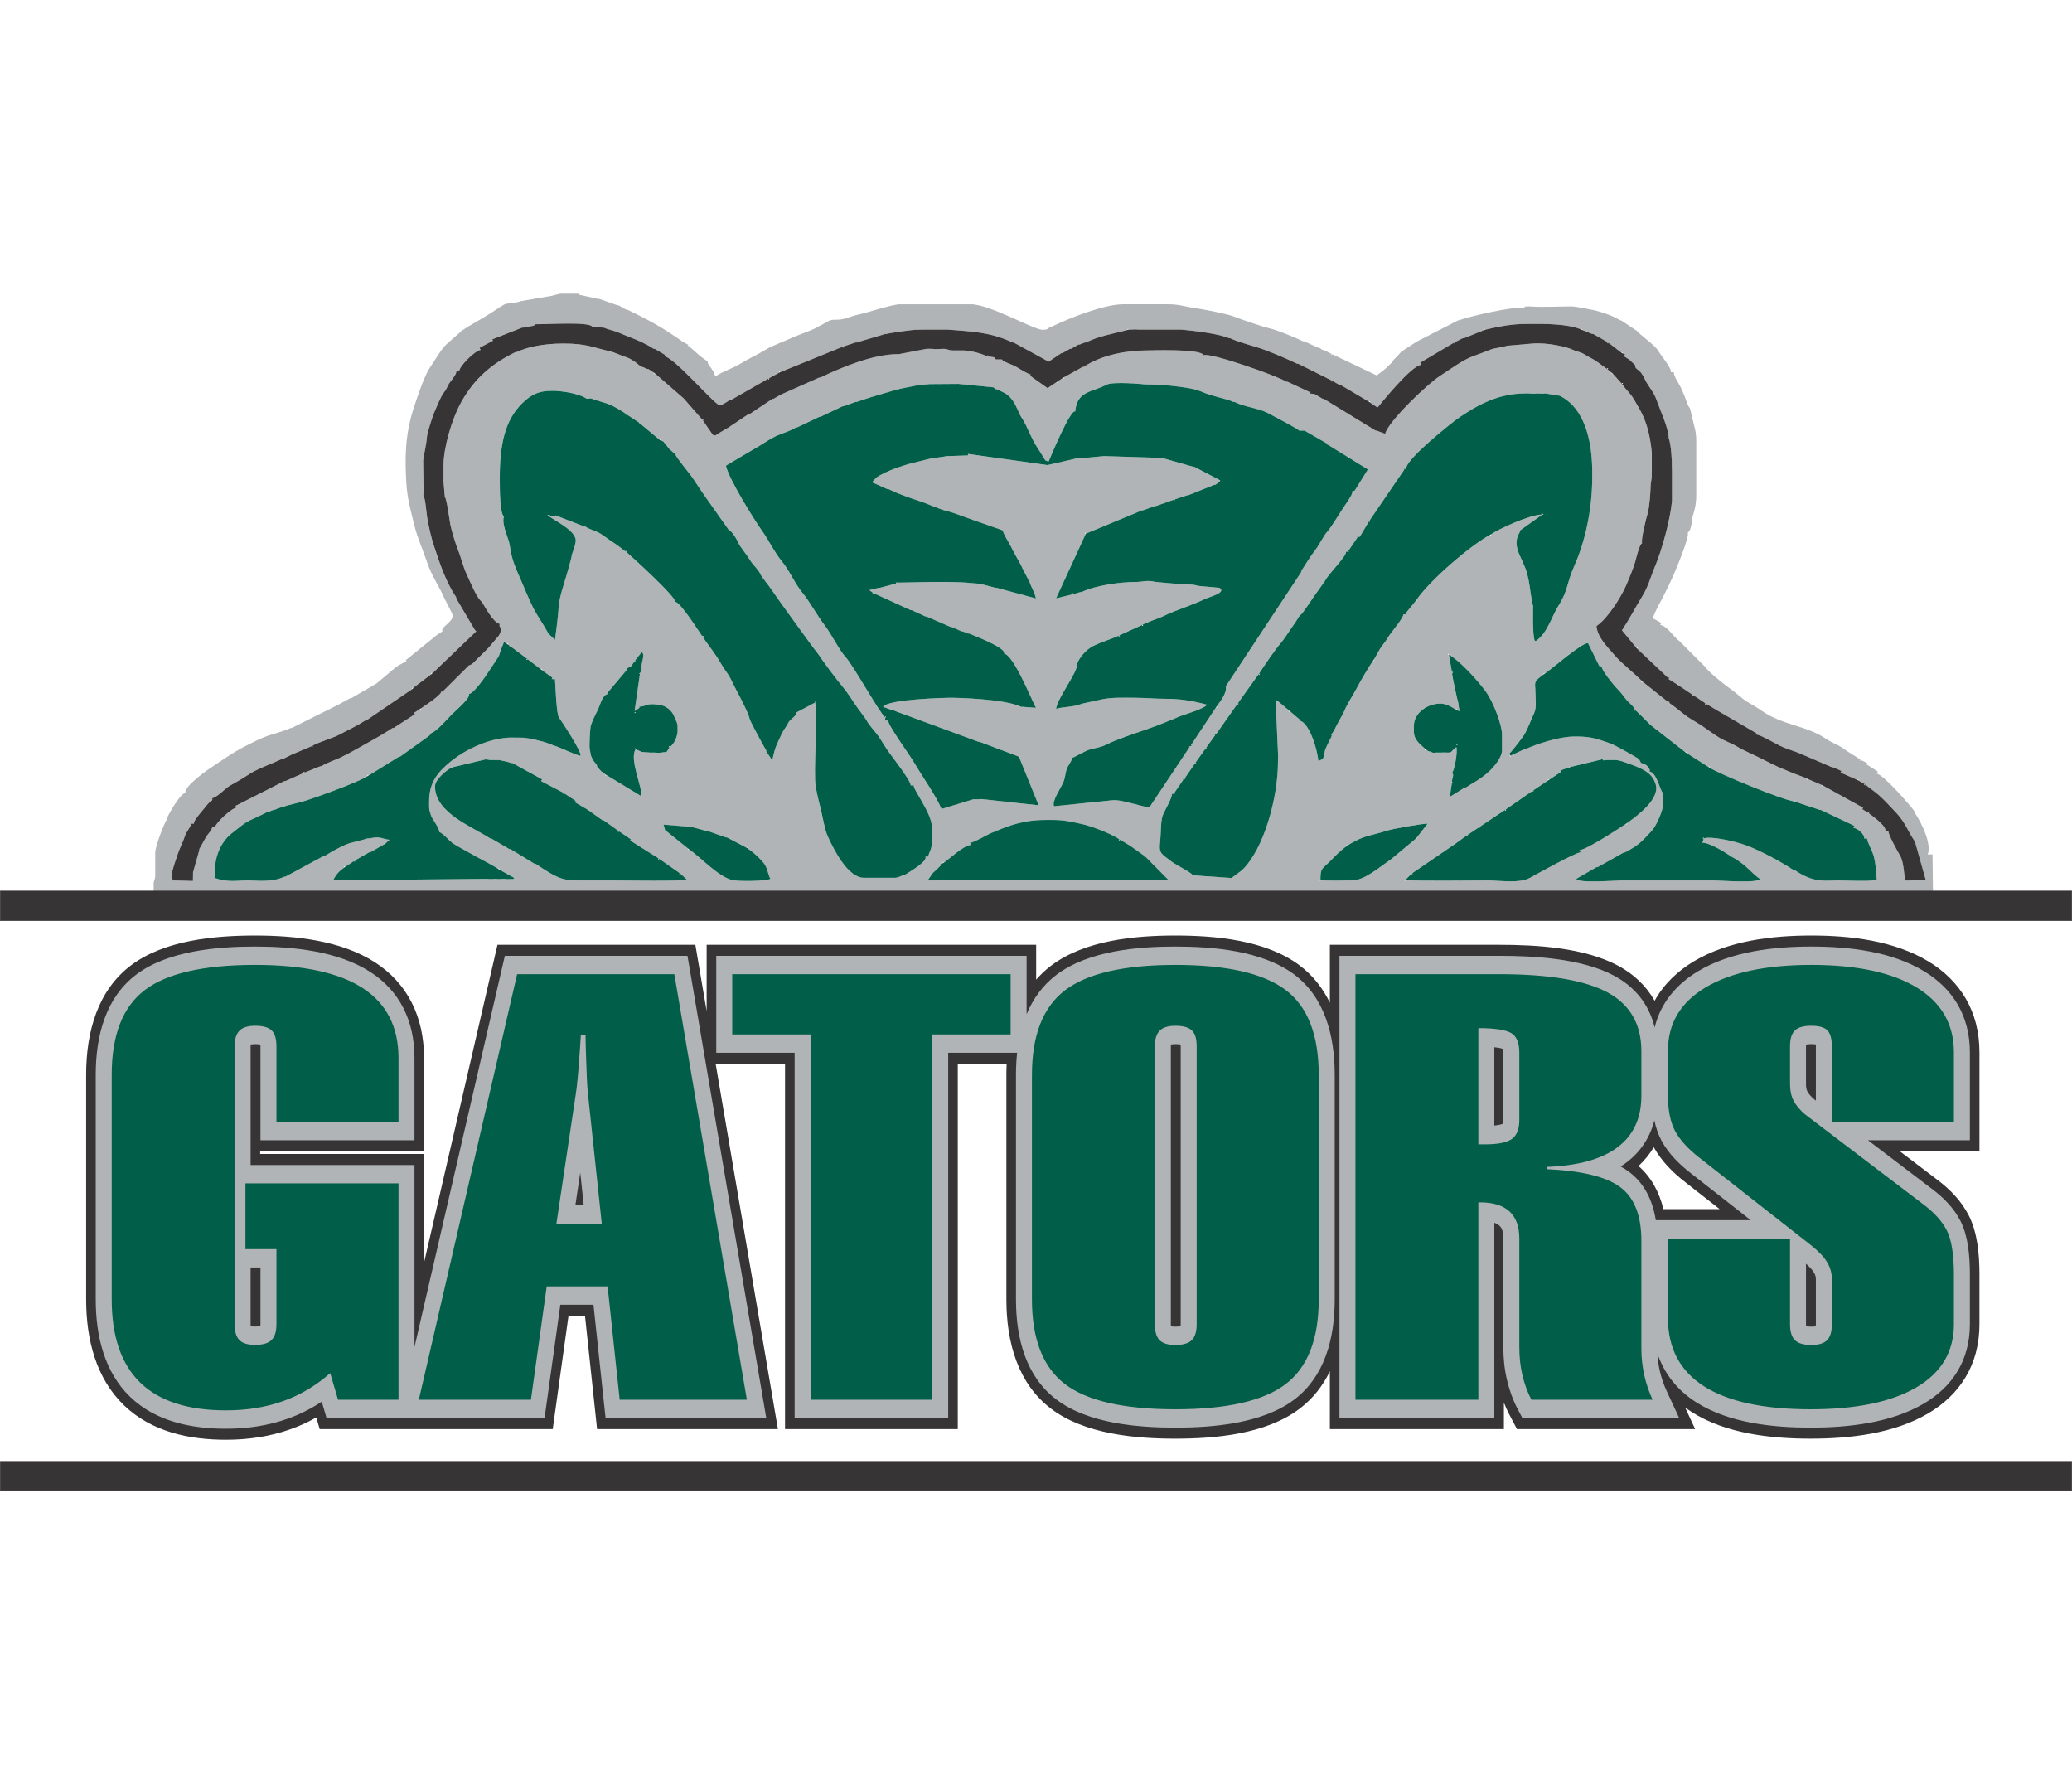 <?xml version="1.0" encoding="UTF-8"?>
<!DOCTYPE svg PUBLIC "-//W3C//DTD SVG 1.1//EN" "http://www.w3.org/Graphics/SVG/1.1/DTD/svg11.dtd">
<!-- Creator: CorelDRAW -->
<svg xmlns="http://www.w3.org/2000/svg" xml:space="preserve" width="7.848in" height="6.757in" version="1.1" style="shape-rendering:geometricPrecision; text-rendering:geometricPrecision; image-rendering:optimizeQuality; fill-rule:evenodd; clip-rule:evenodd"
viewBox="0 0 7847.73 4533.01"
 xmlns:xlink="http://www.w3.org/1999/xlink"
 xmlns:xodm="http://www.corel.com/coreldraw/odm/2003">
 <defs>
  <style type="text/css">
   <![CDATA[
    .str0 {stroke:#373435;stroke-width:2.05;stroke-miterlimit:2.613}
    .fil2 {fill:#373435}
    .fil1 {fill:#015E48}
    .fil0 {fill:#B0B4B6}
    .fil3 {fill:#015E48;fill-rule:nonzero}
   ]]>
  </style>
 </defs>
 <g id="Layer_x0020_2">
  <g id="_2008732493920">
   <path class="fil0" d="M5322.87 2220l0 4.03 -4.69 -3.35 4.69 -0.67zm-321.68 0l0 4.03 -4.69 -3.35 4.69 -0.67zm-3050.02 -6.02c0.08,-0.08 -1.33,2.66 -2,2l2 -2zm2752.45 -30.18l4.02 0 -3.35 4.7 -0.67 -4.7zm-2814.77 -4.02l0 -4.02 4.69 3.35 -4.69 0.67zm-583.06 -8.04l-4.02 0 3.35 -4.7 0.67 4.7zm2267.9 -16.09l-4.02 0 3.35 -4.69 0.67 4.69zm1692.88 -12.06l4.02 0 -3.35 4.69 -0.67 -4.69zm-2657.94 -40.22l0 4.02 -4.7 -3.35 4.7 -0.67zm221.16 -4.02l0 -4.03 4.69 3.35 -4.69 0.67zm2271.92 -8.05l-4.02 0 3.35 -4.69 0.67 4.69zm410.15 -8.04l-4.02 0 3.35 -4.69 0.67 4.69zm-1270.66 -16.09l40.21 24.13 56.3 40.22 88.12 88.98 -912.45 1.48 19.28 -27.71 16.18 -14.81 16.08 -16.09 -3.18 -3.14 11.95 -4.59c21.22,-14.21 74.18,-65.84 104.55,-68.37l-4.36 -7.83c16.4,-1.55 67.56,-31.93 77.71,-36.01 31.62,-12.73 52.27,-22 81.02,-31.11 54.48,-17.26 98.02,-19.55 134.15,-19.54 50.96,0.01 66.56,0.81 132.73,16.03 33.29,7.65 107.94,34.88 141.71,58.36zm-2782.6 16.09l-4.02 0 3.35 -4.69 0.67 4.69zm5794.4 -8.04l0 -4.02 4.69 3.35 -4.69 0.67zm-1889.92 -12.07l4.02 0 -3.35 4.7 -0.67 -4.7zm-2750.42 -44.24l4.02 0 60.32 16.09 4.02 0 68.36 24.13 4.02 0 76.4 40.22c23.09,16.05 42.87,33.36 61.59,55.33 16.94,19.88 17.03,46.6 26.87,61.3 -17.28,9.71 -125.05,9.9 -145.21,4.63 -55.51,-14.52 -121.22,-88.3 -164.41,-117.23l-89.59 -71.98 -5.83 -20.78 99.44 8.3zm3546.6 -12.07l4.02 0 -3.35 4.69 -0.67 -4.69zm-796.18 56.3l-96.51 80.44c-42.62,28.54 -99.05,78.6 -145.76,78.41 -18.53,-0.08 -107.8,2.89 -119.63,-2 0,-45.9 5.65,-39.85 37.19,-71.39 23.38,-23.38 36.12,-38.39 63.34,-57.3 60.38,-40.44 92.7,-38.63 147.71,-56.74 26.15,-8.61 137.15,-27.71 157.89,-27.71l-44.23 56.3zm-3136.45 -108.58l0 -4.02 4.69 3.35 -4.69 0.67zm4567.96 -32.18l0 -4.02 4.69 3.35 -4.69 0.67zm289.51 -48.26l0 -4.02 4.7 3.35 -4.7 0.67zm-180.94 -12.07l0 4.02 -4.7 -3.35 4.7 -0.67zm132.7 -20.11l0 -4.02 4.69 3.35 -4.69 0.67zm-188.99 -4.02l0 4.02 -4.7 -3.35 4.7 -0.67zm-981.15 4.02l-4.02 0 3.35 -4.69 0.67 4.69zm-4153.79 -48.26l128.26 -30.28 16.54 2.62 16.09 0 16.08 0c0.77,-0.56 39.98,7.61 48.22,11.57l4.02 0 111.85 61.62 -3.62 6.54 84.78 44.45 46.55 30.75 -2.66 5.23 48.6 28.36 56.3 40.21 4.02 0 56.3 40.22 46.17 31.32 -2.29 4.66 108.92 68.58 80.42 56.31 25.05 23.2c-14.65,6.6 -240.72,2.96 -275.36,2.95 -46.27,-0.01 -89.3,0.01 -136.72,0 -63.71,-0.01 -84.62,-11.97 -159.84,-62.35l-4.02 0 -92.49 -56.31 -4.02 0 -68.36 -40.22 -4.02 0c-65.27,-43.71 -209.1,-95.82 -209.1,-197.06 0,-25.92 39.49,-59.24 64.34,-72.39zm583.06 28.15l0 4.02 -4.69 -3.35 4.69 -0.67zm-900.73 4.02l-4.02 0 3.35 -4.7 0.67 4.7zm4547.86 -32.18l128.14 -30.85 0.66 4.4 16 -1.21 16.08 0 16.08 0c13.12,-1.49 76.12,23.03 90.26,29.54 32.94,15.18 52.38,31.25 61.85,63.23 16.13,54.46 -69.02,118.21 -111.93,148.03 -33.74,22.59 -149.79,98.28 -176.93,100.54l4.36 7.83c-21.06,1.93 -164.94,82.13 -192.82,97.35 -39.72,21.68 -115.08,9.42 -158.36,9.43 -35.79,0 -300.09,3.19 -312.65,-2l24.13 -24.13 164.86 -112.61 44.23 -32.18 48.25 -32.17 96.51 -64.35 104.55 -72.39 60.32 -40.22 46.36 -31.08 -2.47 -4.9 32.51 -12.28zm530.79 0l0 -4.02 4.69 3.35 -4.69 0.67zm575.02 -28.15l0 4.02 -4.7 -3.35 4.7 -0.67zm-1326.96 -16.09l0 4.02 -4.69 -3.35 4.69 -0.67zm-1861.77 4.02l0 -4.02 4.69 3.35 -4.69 0.67zm2967.57 -8.04l0 -4.02 4.69 3.35 -4.69 0.67zm-5722.02 0l-4.02 0 3.35 -4.69 0.67 4.69zm5279.69 -8.04l0 -4.02 4.69 3.35 -4.69 0.67zm-985.17 -12.07l0 4.02 -4.69 -3.35 4.69 -0.67zm-514.7 -144.78l0 4.02 -4.7 -3.35 4.7 -0.67zm-1483.79 4.02l0 -4.02 4.7 3.35 -4.7 0.67zm2115.1 -8.04l0 -4.02 4.7 3.35 -4.7 0.67zm-3924.59 -4.02l4.02 0 -3.35 4.69 -0.67 -4.69zm3015.82 -8.05l4.02 0 -3.35 4.7 -0.67 -4.7zm-3043.97 -68.37l-4.02 0 3.35 -4.69 0.67 4.69zm8.04 -8.04l-4.02 0 3.35 -4.7 0.67 4.7zm4781.08 -8.04l0 -4.02 4.69 3.35 -4.69 0.67zm-132.7 -12.07l0 4.02 -4.69 -3.35 4.69 -0.67zm-369.94 -28.15l-4.02 0 3.35 -4.69 0.67 4.69zm-4214.11 0l-4.02 0 3.35 -4.69 0.67 4.69zm414.17 -16.08l0 -4.02 4.69 3.35 -4.69 0.67zm-546.87 -12.07l4.02 0 -3.35 4.7 -0.67 -4.7zm3699.41 -24.13l4.02 0 -3.35 4.69 -0.67 -4.69zm285.5 -20.11c38.46,20.35 107.03,94.79 138.98,138.56 30.84,42.24 62.07,128.49 62.07,163.07l0 60.33c0,26.21 -29.07,62.98 -55.15,85.61 -30.38,26.36 -54.21,36.83 -81.57,55.15l-4.02 0 -56.89 35.27 7.8 -52.09 4.85 0.74c-5.26,-10.6 -4.02,3.31 -4.02,-12.07 0,-2.46 4.02,-13.17 4.02,-20.1 0,-0.54 -3.95,-7.97 -4.02,-8.05 8.99,-6.59 22.05,-82.08 16.08,-96.52 -24.41,16.35 -10.3,22.67 -44.23,20.11l-16.12 0.5 -16.08 0c-8.41,-1.13 -4.42,4.92 -24.09,-4.52l-4.02 0 -12.06 -8.04c-23.69,-22.48 -44.23,-35.46 -44.23,-68.37l0 -20.1c0,-47.72 49.62,-84.46 100.53,-84.46 19.7,0 40.21,10.66 60.32,24.13l11.96 4.59 -3.92 -24.7 0 -4.02c-3.01,-7.28 -24.13,-105.68 -24.13,-112.61 0,-0.54 3.96,-7.96 4.02,-8.04l-4.69 0.94 -11.39 -65.29zm-3084.18 213.15l19.15 -12.48 -3.06 -3.61c36.34,-3.02 24.82,-15.34 79.63,-7.22 22.27,3.3 44.12,20.43 52.73,40.3 15.9,36.71 14.18,27.86 14.4,58.42 0.11,15.01 -9.64,47.59 -30.15,61.32l-11.36 18.07 -28.8 3.36 -16.17 -0.82 -16.08 0 -31.94 -2.27 -24.32 -10.29c-26,38.83 29.99,153.01 20.11,176.95l-132.7 -80.43 -18.75 -14.19 -15.05 -16.66c2.07,-8.1 -8.61,-11.6 -17.88,-30.16 -9.03,-18.08 -4.84,-15.4 -9.43,-34.45 -3.4,-14.08 1.92,-82.41 2.84,-86.39 4.1,-17.66 16.84,-42.48 26.87,-62.7 11.42,-23.03 17.7,-59.21 39.44,-61.11l-3.59 -3.02 75.91 -90.17 -3.38 -2.25 18.93 -10.22 12.65 -19.02 26.8 -34.11c12.98,9.38 1.85,28.39 -0.33,51.13 -0.7,7.28 0.64,26.99 -10.38,31.23l3.99 0.59 -20.08 140.17zm3084.18 -213.15l-4.02 0 3.35 -4.69 0.67 4.69zm-2392.55 -8.04l0 -4.02 4.69 3.35 -4.69 0.67zm3104.28 -16.09l0 -4.02 4.69 3.35 -4.69 0.67zm184.97 394.13l88.46 56.3c33.18,23.06 283.38,125.51 321.69,128.7l96.51 32.18 4.02 0 128.45 60.78 -4.14 7.38c19.2,1.78 45.37,28.77 40.55,40.42l12.06 0c-3.18,7.71 19.24,44.33 25.79,70.82 6.69,27.07 7.52,51.36 10.4,86.03 -31.9,6.76 -111.1,2 -145.76,2 -52.85,0.01 -91.27,10.42 -163.86,-38.2l-4.02 0c-47.3,-31.67 -126.72,-74.66 -180,-94.27 -47.45,-17.46 -137.74,-36.32 -161.79,-26.39l-4.9 15.86c31.01,0.9 92.52,40.75 109.45,52.51 18.53,9.8 42.84,26.85 54.71,37.69 10.19,9.29 45.6,43.78 53.86,46.77 -5.89,17.77 -149.93,6.05 -173.91,6.05 -58.77,-0.01 -116.15,-0.02 -174.93,-0.02 -60.37,-0.01 -114.53,-0.01 -174.91,0 -22.58,0 -166.05,11.65 -171.91,-6.02l76.4 -44.24 4.02 0 100.53 -56.31 4.02 0c53.49,-28.31 62.1,-40.24 100.26,-80.78 17.28,-18.36 45.24,-79.56 44.5,-108.24l-2.21 -36.13c-10.46,-9.34 -23.22,-77.56 -50.07,-80.5 4.7,-11.39 -14.1,-30.67 -32.17,-32.18l-6.88 -13.56c0.95,-2.68 -94.18,-55.7 -108.73,-60.53 -38.07,-12.65 -66.17,-26.45 -125.65,-26.45l-12.06 0c-54.62,0 -142.17,27.72 -184.97,48.26l-4.02 0 -52.27 24.13 -4.36 -7.83c7.4,-4.94 52.65,-63.97 57.96,-73.61 13.94,-25.3 19.98,-44.35 36.96,-81.7 8.92,-19.63 3.95,-54.15 3.95,-75.15 -0.01,-39.72 -11.65,-39.55 34.17,-71.4 28.08,-18.8 138.55,-116.04 164.87,-116.63l42.85 87.04 9.43 1.43c-4.21,10.19 45.65,71.88 59.33,85.44 16.69,16.55 19.27,23.63 34.66,41.74 10.54,12.4 35.34,29.79 30.67,41.73l3 -3.13 24.62 23.61 15.87 16.02 16.08 16.09 133.43 104.25zm-4463.42 -410.22l0 -4.02 4.69 3.35 -4.69 0.67zm0 0l12.06 8.04 64.34 48.26 52.27 40.22 42.53 30.7 -2.66 5.28 12.4 0.21c1.63,19.55 5.05,131.79 15.23,145.64 12.07,16.41 87.35,131.04 81.28,143.93 -6.4,2.83 -83.42,-33.17 -90.28,-34.95 -19.49,-5.08 -28.99,-11.73 -50.21,-17.69 -13.32,-3.74 -37.15,-8.68 -44.48,-11.71l-4.02 0 -28.19 -3.61 -44.19 -0.41c-79.65,0 -188.16,45.6 -260.37,117.63 -43.3,43.19 -51.27,85.5 -51.27,122.67 -0.01,27.43 -1.83,29.55 7.58,56.31 3.57,10.16 34.5,51.95 30.63,61.33 11.24,1.23 39.55,34.59 53.02,43.49 15.92,10.53 43.16,24.33 61.5,35.1 32.61,19.15 80.39,41.89 110.66,62.17l58.37 32.5 -2.07 4.24 -24.11 0.68 -12.1 -1.22 -20.1 1 -12.07 -1 -20.1 1 -12.06 -1 -583.05 5.77c11.66,-23.8 24.28,-36.15 44.22,-50.01l36.19 -24.13 56.3 -32.18 4.02 0 56.3 -32.17 16.98 -15.19c-26.34,-3.02 -27.15,-8.94 -49.14,-8.94l-4.02 0 -28.15 4.02 -4.02 0c-15.94,6.59 -58.72,14 -79.47,22.77 -23.4,9.89 -57.57,28.34 -77.35,41.59l-4.02 0 -148.78 80.43 -4.02 0c-46.87,22.49 -104.35,14.06 -137.72,14.06 -43.5,0.01 -76.55,8.47 -127.67,-10.04 6.04,-12.18 2.77,4.51 4.02,-12.07l-0.5 -16.12 0 -16.09c4.1,-47.78 25.55,-96.75 68.8,-128.71 22.07,-16.31 35.71,-31.05 63.69,-44.88 20.34,-10.05 54.74,-24.58 65.04,-31.48l4.02 0 20.11 -8.04 4.02 0c23.25,-11.16 66.36,-21.24 92.85,-27.87 29.08,-7.28 55.91,-17.9 83.07,-27.13 43.96,-14.94 155.26,-57.93 177.94,-73.69l116.61 -72.39 4.02 0 110.61 -79.21 8.86 -10.77c18.14,-4.28 62.86,-56.19 77.56,-70.9 13.91,-13.92 70.65,-61.12 64.34,-76.41 18.41,-2.01 65.15,-69.71 79.79,-93.13 6.95,-11.11 32.44,-46.98 34.73,-54.55 6.53,-21.57 11.51,-33.25 18.17,-49.39l12.06 8.05zm3442.06 -164.89l4.02 0 -3.35 4.7 -0.67 -4.7zm-3538.56 4.03l0 -4.03 4.69 3.35 -4.69 0.67zm534.81 -197.07l0 4.02 -4.69 -3.35 4.69 -0.67zm3285.23 -56.31l4.02 0 -3.35 4.7 -0.67 -4.7zm-1532.04 -4.02l-4.02 0 3.35 -4.69 0.67 4.69zm-1427.49 -120.65l0 -4.02 4.69 3.35 -4.69 0.67zm635.33 -92.5l4.02 0 -3.35 4.7 -0.67 -4.7zm1785.37 -76.41l0 -4.02 4.7 3.35 -4.7 0.67zm-1174.16 -32.17l0 -4.02 4.69 3.35 -4.69 0.67zm-1073.63 0l-4.02 0 3.35 -4.7 0.67 4.7zm-357.88 -32.18l0 -4.02 4.69 3.35 -4.69 0.67zm3317.4 760.1l-4.02 0c-10.1,-15.91 -6.63,-130.94 -6.82,-131.62 -8.45,-31.53 -10.93,-68.34 -16.81,-97.87 -7.81,-39.27 -13.61,-49.64 -34.18,-95.07 -28.86,-63.73 5.13,-84.46 1.51,-93.71l84.44 -60.33c-46.29,0 -165.4,54.43 -197.03,76.41 -73.19,38.74 -229.99,172.44 -281.48,249.35l-39.82 49.29 3.63 3 -12.06 0c4.07,9.86 -47.47,69.65 -57.64,87.13 -12.5,21.48 -21.13,27.75 -31.17,44.58 -7.65,12.83 -13.05,25.2 -23.78,41.22 -18.86,27.15 -48.75,78.09 -62.91,105.26 -15.27,29.29 -35.28,57.45 -47.39,86.77 -6.33,15.31 -19.33,35.13 -29.08,54.65 -5.98,11.98 -8.42,17.74 -15.68,28.71 -11.83,17.9 3.11,2.22 -6.21,18.44 -3.35,5.82 -21.17,42.45 -22.19,47.21 -8.21,37.97 -4.43,32.27 -25.63,41.03 -3.92,-47.11 -36.08,-148.85 -72.38,-152.83l4.36 -7.83 -3.34 3.29 -37.21 -31.65 -48.12 -40.38 -5.02 0.38 9.22 204.87 -0.31 28.17c0,134.76 -53.22,331 -136.72,410.22l-39.44 29.22 -145.43 -10.15c-10.62,-13.32 -64.84,-38.99 -82.75,-53.03 -35.94,-28.15 -46.68,-29.79 -42.77,-67.2 5.25,-50.38 1.9,-77.4 9.94,-104.79 4.2,-14.3 39.5,-72.85 35.06,-83.61l12.06 0 -3.48 -2.36 35.09 -51.58 -3.47 -2.36 12.06 0 -3.6 -2.45 39.79 -57.87 40.21 -56.31 35.81 -49.71 -3.64 -2.57 12.06 0 -3.87 -2.68 80.27 -113.95 80.42 -112.61c25.14,-37.55 60.14,-90.24 85.63,-119.68 9.15,-10.57 29.4,-42.12 39.6,-56.62 5.92,-8.43 19.32,-27.35 21.43,-31.74 6.13,-12.76 13.22,-15.17 21.27,-26.23 8.62,-11.83 30.07,-42.52 42.76,-61.74 7.74,-11.73 39.6,-54.78 40.42,-56.9 8.01,-20.7 84.44,-95.47 78.61,-109.59l12.06 0 -3.47 -2.36 35.09 -51.58 -3.48 -2.36 12.07 0 36.19 -60.32 132.68 -194.34 -4 -2.73 12.06 0c-11.67,-28.25 170.48,-175.22 204.4,-197.74 66.77,-44.32 143.24,-87.81 245.96,-87.81l12.06 0 20.1 1.01 12.07 -1.01 20.1 1.01 12.06 -1.01 48.25 8.04 4.02 0c94.82,45.51 124.66,168.85 124.66,289.57l0 20.1c0,125.99 -28.57,246.31 -66.34,331.5 -33.54,75.65 -22.28,92.34 -63.61,158.19 -22.48,35.81 -40.77,101.27 -83.17,129.66zm-3442.06 -856.62l46.55 30.75 -2.66 5.23 3.59 -3.74 77.18 64.28 11.95 4.59 23.16 28.69 23.55 20.96c-1.89,6.59 55.36,73.45 65.92,90.6 7.34,11.91 58.83,87.29 60.39,88.41l75.2 106.58c11.92,3.3 33.19,39.05 39.59,55.3 1.85,4.7 36.29,49.98 40.72,58.31 9.26,17.4 32.51,35.72 39.71,54.28 3.09,7.98 34.51,46.19 40.43,56.08 6.67,11.14 168.77,236.33 174.5,240.53 27.24,40.7 71.85,99.63 97.86,131.05 16.07,19.41 33.83,46.6 45.01,63.85 11.19,17.25 40.41,53.83 44.03,61.37 8.49,17.7 30.73,40.09 44.57,59.24 10.26,14.2 27.31,44.52 42.99,65.53 10.49,14.07 84.2,110.04 79.39,121.68l12.06 0c-5.21,12.63 68.36,105.64 68.36,156.85l0 60.33c0,28.78 -16.01,42.71 -12.06,52.28l-12.07 0c7.92,19.16 -58.52,56.39 -76.4,68.37l-4.02 0c-12.9,6.19 -24.99,12.07 -36.19,12.07l-116.61 0c-61.4,0 -114.68,-108.35 -136.83,-156.91 -11.81,-25.88 -18.53,-69.3 -24.7,-95.49 -9.68,-41.04 -13.76,-51.53 -21.22,-94.29 -9.34,-53.46 10.19,-286.87 -2.21,-316.9l-71.44 37.8c4.22,11.61 -23.32,24.21 -30.4,39.61 -6.68,14.52 -16.07,23.28 -23.94,40.21 -17.92,38.58 -24.98,47.87 -35.07,95.53l-3.54 2.46 -20.58 -30.62 0 -4.02c-11.05,-16.5 -61.27,-111.6 -62.46,-117.76 -4.34,-22.54 -37.03,-84.44 -50,-108.47 -9.51,-17.63 -15.97,-32.75 -24.13,-48.25 -8.05,-15.29 -22.14,-31.77 -34.4,-53.2 -23.35,-40.8 -49.02,-70.89 -70.28,-102.64 -18.65,-26.85 -83.51,-130.42 -104.55,-132.72 6.58,-15.92 -159.85,-167.18 -184.97,-189.03l-12.07 -8.04c-20.21,-17.57 -50.75,-35.5 -72.63,-52.04 -28.41,-21.46 -47.26,-19.78 -72.13,-36.44l-4.02 0 -106.67 -41.23 -1.65 4.45 -16.33 -3.44 -4.02 4.02c31.35,21.79 105.43,57.89 98.36,95.75 -5.13,27.48 -14.23,41.8 -15.87,57.98 -0.39,3.88 -14.44,53.73 -17,62.6 -8.65,30.07 -29.69,90.57 -31.28,124.29 -1.68,35.68 -13.75,125 -14.12,125.89l-24.61 -23.65c-17.22,-32.6 -41.55,-65.4 -58.18,-98.54 -17.88,-35.62 -30.54,-68.47 -48.69,-110.16 -16.06,-36.9 -30.8,-66.67 -38.34,-116.75 -3.41,-22.6 -5.25,-25.92 -15.69,-56.61 -4.82,-14.16 -14.6,-46.02 -7.5,-60.81 -14.6,-10.7 -16.08,-88.98 -16.08,-140.76l0 -4.02c0,-129.12 19.44,-219.04 83.2,-282.76 45.28,-45.25 78.82,-48.77 116.85,-49.02 24.1,-0.16 94.69,6.72 129.68,30.16l16.4 -1.59c12.77,6.34 54.23,16.82 64.98,21.27 26.56,11 49.54,25.44 71.42,40.65zm1813.51 -112.61c23.68,-15.03 148.47,-2.02 149.78,-2.02 27.87,0 63.03,1.45 90.5,4.39 48.56,5.19 93.58,10.45 123.33,23.76 39.76,17.79 90.41,24.53 118.92,38.22l4.02 0c45.7,21.94 86.75,21.16 129.43,43.5 17.3,9.06 111.56,58.66 115.86,65.08l20.1 0 87.36 50.29 -3.26 5.8 2.7 -3.73 78.06 48.19 75.07 46.42 -50.02 80.3 -8.97 1.97c4.72,11.42 -31.08,56.14 -43.47,77.25 -7.64,13.01 -41.8,65.89 -49.91,74.56 -17.19,18.39 -28.32,47.04 -46.35,70.35 -21.83,28.21 -38.13,56.86 -53.27,79.47l0 4.02 -286.46 433.72c6.3,25.87 -24.47,60.97 -35.23,77.04l-96.72 146.01 4.23 2.8 -12.06 0 3.73 2.48 -151.49 227.44c-14.58,6.79 -102.21,-28.93 -141.76,-24.81l-220.88 22.76c-9.43,-19.27 25.49,-67.14 36.4,-94.09 5.05,-12.48 7.09,-33.6 11.09,-45.91 4.21,-12.95 23.43,-36.35 20.59,-43.63 9.73,-0.81 45.79,-25.75 71.94,-32.69 18.76,-4.97 35.21,-5.88 58.65,-17.6 38.31,-19.16 103.74,-40.89 142.84,-54.28 48.19,-16.49 84.73,-31.28 135.79,-52.67 12.06,-5.05 96.87,-30.01 101.45,-43.85 -64.01,-17.1 -107.74,-22.12 -155.82,-22.13 -41.88,-0 -78.66,-4 -120.63,-4 -31.2,0.01 -88.44,-2.52 -128.02,7.59 -37.35,9.54 -50.99,8.84 -84.73,20.11 -22.75,7.6 -68.55,8.16 -81.79,14.52 3.01,-36.2 76.79,-133.81 78.32,-161.83 1.33,-24.46 34.05,-62.37 61.71,-76.16 34.13,-17.01 68.73,-25.84 97.21,-39.51l88.46 -40.22c17.78,-11.28 61.44,-23.71 85.21,-35.63 20.57,-10.31 47.58,-20.34 74.05,-30.22 30.71,-11.46 57.38,-22.32 81.05,-33.54 17.39,-8.24 79.03,-22.74 53.24,-41.37l-76.49 -6.87c-14.76,-2.28 -11.01,-3.37 -28.06,-5.2l-31.98 -1.77c-15.32,0.15 -103.05,-7.89 -105.74,-8.46 -38.43,-8.24 -43.86,0.2 -78.42,0.2 -50.71,-0.01 -146.81,11.68 -202.05,38.19l-4.02 0 -28.15 8.05 -64.41 15.71 112.67 -244.96 213.12 -88.48 4.02 0 44.23 -16.08 4.02 0 68.36 -24.13 48.25 -16.08 4.02 0 100.53 -40.22 4.02 0 16.12 -12.02 2.51 -4.74 -99.06 -51.61 -4.02 0 -117.36 -33.41 -216.39 -6.8 -4.02 0 -80.46 7.64 -20.07 0.4 -113.13 25.81 -301.01 -42.17 0.04 5.7 -76.48 2.63 -4.02 0c-4.61,1.9 -53.06,7.25 -65.32,10.16 -22.14,5.26 -38.39,9.88 -64.43,16.11 -30.95,7.39 -100.68,29.87 -135.64,54.16l-18.09 18.41 58.3 25.84 4.02 0c41.98,20.14 79.27,32.75 113.2,43.76 33.34,10.81 79,32.32 107.25,39.04 30.86,7.35 70.16,24.13 100.27,34.17 7.59,2.53 113,39.82 113.56,39.87 -2.94,7.12 26.99,53.16 30.36,61.29 5.28,12.74 27.7,51.55 35.61,66.05 7.81,14.31 5.36,12.99 15.93,32.02 2.75,4.96 18.83,35.75 19.28,37.11 7.72,23.41 17.06,33.37 23.47,60.92l-148.78 -40.22 -4.02 0 -59.55 -15.41 -36.64 -2.85c-78.14,-9.09 -277.12,0.39 -281.79,-1.85l1.06 3.89 -61.38 16.22 -4.02 0 -36.05 8.67 15.95 11.44 140.74 64.34 4.02 0 52.27 24.13 4.02 0 92.49 40.22 4.02 0 36.19 16.09 4.02 0 20.11 8.04 4.02 0c13.39,6.43 141.73,53.29 132.7,76.42 35.31,3.87 102.56,170.95 120.63,205.11l-52.27 -4.03 -4.02 0c-62.51,-30 -241.52,-34.19 -268.41,-34.19 -6.55,0 -234.41,4.44 -254.33,34.19l32.17 12.07 4.02 0 20.1 8.04 305.61 112.61 4.02 0 148.78 56.3 74.68 184.09 -215.37 -23.55 -16.16 0.83 -16.09 0 -120.31 36.66c-20.38,-49.63 -68.55,-116.17 -103.45,-175.28 -20.12,-34.07 -103.11,-146.85 -97.89,-159.48l-12.06 0 0 -12.06c-19.21,-13.88 -121.91,-198.72 -149.67,-228.24 -23.33,-24.81 -53.82,-87.07 -78.3,-118.86 -29.72,-38.59 -58.56,-92.24 -83.01,-121.78 -33.53,-40.49 -49.18,-84.68 -81.72,-123.99 -26.23,-31.68 -48.86,-78.87 -70.87,-109.69 -34.3,-48.06 -129.17,-201.37 -139.59,-250.6l108.57 -64.34c21.27,-11.26 48.59,-31.27 75.65,-44.99 26.89,-13.63 59.41,-20.88 81.17,-35.45l4.02 0 84.44 -40.21 4.02 0 84.44 -40.22 4.02 0 44.23 -16.09 4.02 0 48.25 -16.08 108.57 -32.18 80.42 -16.09 4.02 0 36.24 -3.25 108.52 -0.77 132.6 13.04 8.14 7.07 4.02 0c28.53,13.69 42.4,17.15 61.1,43.46 16.12,22.68 22.46,48.02 33.04,63.59 23.27,34.24 35.22,78.63 62.69,118.17l20.11 32.17 7.47 12.29 12.35 4.55c9.54,-23.14 83.04,-199.76 100.81,-189.77 6.52,-78.43 64.26,-72.84 116.61,-100.54zm997.23 64.35l0 -4.02 4.7 3.35 -4.7 0.67zm-1893.93 -16.08l-4.02 0 3.35 -4.7 0.67 4.7zm1853.73 -8.05l0 -4.02 4.69 3.35 -4.69 0.67zm-2187.47 -4.02l4.02 0 -3.35 4.69 -0.67 -4.69zm1045.48 -48.26l4.02 0 -3.35 4.69 -0.67 -4.69zm24.13 -16.09l4.02 0 -3.35 4.69 -0.67 -4.69zm2078.91 -16.09l0 4.02 -4.69 -3.35 4.69 -0.67zm-3627.03 0l0 4.02 -4.7 -3.35 4.7 -0.67zm474.49 -4.02l-4.02 0 3.35 -4.7 0.67 4.7zm2090.97 -68.37l0 4.03 -4.69 -3.35 4.69 -0.67zm1097.76 -4.02l0 -4.02 4.69 3.35 -4.69 0.67zm-3558.67 -44.24l0 4.02 -4.7 -3.35 4.7 -0.67zm-607.19 -52.28l4.02 0 39.69 -7.3 7.76 -5.57c40.71,0.81 199.88,-10.32 213.92,8.85l40.21 4.02 4.02 0c13.5,6.48 42.94,13.15 51.6,16.89 15.1,6.53 29.38,12.54 45.66,18.84 29.08,11.27 60.56,23.82 91.73,44.7l4.02 0 38.68 22.76 -2.83 5.18c37.54,3.31 191.94,185.22 209.44,185.22 11.81,0 30.5,-14.97 40.21,-20.11l4.02 0 140.74 -80.44 44.23 -24.13 237.24 -96.53 48.25 -16.08 4.02 0 108.57 -32.18 4.02 0c6.34,-2.62 102.62,-17.45 120.63,-16.09l16.12 -0.49 16.08 0 16.08 0 16.09 0 16.08 0 16.08 0 16.09 0c86.49,7.01 162.43,9.01 245.25,48.76l4.02 0 132.55 72.66 48.4 -32.44 4.02 0 28.15 -16.08 4.02 0 28.15 -16.09 4.02 0 20.11 -8.04 4.02 0c26.03,-12.5 48.54,-20.2 80.22,-28.36 11.05,-2.84 79.08,-18.92 80.63,-19.91l24.09 -1.22 16.16 0.73 16.08 0 16.08 0 16.09 0 16.08 0 16.08 0 16.09 0 16.08 0 16.08 0 16.08 0 16.08 0c47.73,4.1 147.48,16.63 180.92,32.67l4.02 0c36.75,17.64 91.47,29.27 129.29,43.63 38.38,14.58 76.12,29.9 124.05,52.9l4.02 0 128.67 64.35 28.15 16.08 4.02 0 68.35 40.22 40.21 24.13c5.24,3.64 27.68,20.11 32.17,20.11 0.76,0 124.17,-157.48 164.87,-160.87l-4.36 -7.83 129.02 -76.63 32.17 -16.09 4.02 0 80.42 -32.17c95.22,-22.18 123.41,-22.1 185.97,-22.11 28.78,-0.01 130.59,-1.58 179.95,22.11l40.21 16.09 4.02 0 56.3 32.18 52.27 40.21 11.96 4.59 -4.26 7.26 19.71 12.59 23.21 21.76c-4.03,11.8 12.15,15.38 22.59,29.37 8.54,11.44 16.02,29.21 18.88,33.97 15.61,26.04 29.31,40.55 38.34,66.46 13.99,40.16 43.07,100.53 46.5,141.71l0 4.03c9.98,24.15 12.98,96.44 12.06,108.59l0.5 16.12 0 16.09 0 16.08 0 16.09 0 16.08 0 16.09 0 16.08 0 16.09c-5.73,69.47 -38.53,187.82 -63.49,246.63 -19.44,45.79 -24.43,75.31 -50.7,117.91 -25.98,42.12 -48.86,86.58 -75.3,126.08l56.3 68.37 118.09 111.39 4.95 -2 -2.41 7.24 32.17 20.11 60.32 40.21 48.25 32.18 40.21 24.13 150.83 87.91 -2.4 4.38c18.29,1.71 70.91,32.67 90.77,42.49 30.78,15.23 60.43,21.62 86.51,34.13l112.59 48.26 4.02 0 31.35 13.99 -3.54 5.91 64.68 28.36 28.14 16.09 20.1 16.09c40.44,28.1 63.84,56.03 97.55,91.46 34.15,35.9 46.82,74.33 71.34,109.63l40.89 145.68 -77 1.65c-5.75,-12.83 -4.79,-68.52 -20.68,-94.86 -7.13,-11.82 -47.36,-83.94 -43.74,-92.69l-12.06 0c7.09,-17.16 -48.02,-57.03 -64.34,-68.37l-22.62 -14.49 2.86 -5.4 -153.14 -84.67 -56.3 -24.13c-7.35,-5.11 -47.25,-17.84 -66.35,-26.45 -21.84,-9.85 -41.82,-16.56 -69.68,-30.55 -24.8,-12.45 -48.77,-24.89 -66.89,-33.35 -21.13,-9.87 -46.86,-21.45 -61.75,-30.73 -22.39,-13.93 -49.87,-22.58 -72.29,-36.6 -20.49,-12.81 -43.24,-29.85 -64.49,-44.08 -20.89,-13.99 -46.68,-26.94 -66.02,-42.56 -19.41,-15.68 -39.73,-31.65 -59.31,-45.25l-100.53 -80.44c-3.73,-5.57 -44.84,-41.76 -54.39,-50.17 -19.04,-16.75 -34.84,-30.81 -50.9,-49.63 -27.04,-31.71 -64.05,-66.42 -67.62,-109.33 41.48,-27.78 91.89,-107.11 112.04,-153.38 12.52,-28.76 25.65,-60.73 34.24,-88.77 2.88,-9.38 15.76,-67.62 26.62,-71.55 -5.5,-11.89 15.9,-96.9 20.63,-111.65 7.35,-22.94 11.54,-88.23 11.54,-105.52 0,-15.47 5.48,-24.77 4.02,-44.24l0.5 -16.12 0 -16.09 0 -16.08 0 -16.09 0 -16.08c-4.09,-47.69 -14.04,-95.83 -31.35,-135.7 -9.23,-21.26 -22.73,-43.89 -36.1,-66.75 -15.43,-26.35 -28.9,-33.92 -45.63,-58.92l-36.19 -40.22 -20.11 -16.09c-23.91,-16.01 -37.12,-29.7 -65.02,-43.55 -11.46,-5.69 -21.91,-13.71 -32.54,-18.04 -3.87,-1.57 -25.65,-8.03 -29.7,-10.1 -24.73,-12.71 -100.39,-29.19 -154.22,-24.83l-92.49 8.04 -4.02 0c-14.31,5.91 -47.41,8.69 -63.18,14.87 -24.77,9.72 -38.59,15.35 -62.41,23.59 -41.12,14.22 -86.32,48.3 -129.6,76.3 -47.76,30.9 -196.47,172.87 -207.23,219.04l-32.17 -12.07 -4.02 0 -197.03 -120.65 -4.02 0 -29.8 -17.61 -18.45 -2.5 1.93 -4.13 -86.38 -40.1 -4.02 0c-32.68,-21.88 -289.92,-111.93 -313.65,-100.54 -10.36,-25.67 -205.03,-18.11 -216.14,-18.11 -68.36,-0.02 -166.39,14.22 -238.24,62.35l-4.02 0 -28.15 16.08 -44.23 24.13 -24.13 16.09 -36.23 24.06 -66.4 -47 2.45 -5.01c-11.04,-1.1 -42.55,-21.59 -55.82,-29.18 -15.43,-8.82 -50.31,-18.93 -53.1,-27.33l-16.08 0c-11.49,0 -7.35,-1.27 -12.06,-8.04l-28.15 -4.02c-27.58,-13.24 -70.03,-22.27 -91.53,-22.15 -13.82,0.08 -23.38,-0.07 -36.14,0.02 -21.33,0.14 -18.18,-5.57 -37.19,-6.02l-32.2 1.2c-2.45,-1.26 -29.98,-1.57 -32.14,-1.2l-104.55 20.1 -4.02 0c-94.72,0 -214.44,50.52 -293.53,88.48l-4.02 0 -144.76 64.35 -28.15 16.09 -4.02 0 -84.44 56.3 -4.02 0 -60.32 40.22c-13.42,9.33 -28.37,18.99 -42.04,26.29 -22.12,11.82 -28,24.28 -38.38,9.9l-36.19 -52.28 -71.39 -81.73 -109.56 -95.22 -24.13 -16.09 -4.02 0c-23.73,-11.39 -20.76,-5.02 -39.09,-21.15 -9.68,-8.52 -30.32,-20.17 -36.34,-22.06 -26.1,-8.17 -46.9,-19.75 -69.93,-24.79 -58.81,-12.87 -84.45,-28.52 -172.3,-28.52 -76.28,0 -138.57,13.76 -176.93,32.17l-4.02 0c-88.58,42.51 -156.05,99.79 -205.41,188.12 -37.88,67.78 -68.03,176.02 -68.03,242.21l0 60.33 4.9 56.23c8.51,14.09 17.38,87.63 21.25,107.58 3.61,18.64 20.7,75.63 28.79,94.94 12.47,29.77 17.78,60.32 34.68,96.13 11.42,24.17 36.22,85.92 55.14,99.58 13.43,20.06 41.64,77.32 68.36,84.45 -6.44,15.6 15.51,9.76 -2.7,43.24 -0.56,1.03 -34.13,40.56 -37.93,44.82 -6.04,6.78 -36.18,36.38 -38.31,38.23 -11.78,10.23 -24.82,29.15 -37.68,30.56l-100.87 100.43 -3.68 -3.91c5.12,13.1 -64.52,57.32 -80.42,68.37l-22.63 14.49 2.87 5.4 -80.77 52.49 -4.02 0c-39.17,26.23 -79.79,47.65 -131.87,77.25 -25.22,14.34 -40.49,22.35 -65.77,34.65 -17.2,8.37 -52.7,20.11 -71.77,32.89l-4.02 0 -60.32 24.13 -72.37 32.17 -4.02 0 -184.38 93.65 3.77 6.69c-19.49,1.8 -79.65,59.13 -80.76,72.6l-12.06 0c3.42,8.77 -17.66,29.15 -22.91,39.12 -8.03,15.25 -17.14,29.84 -25.34,45.34l0 4.02 -23.69 83.58 -0.42 33.05 -76.43 -2.11 -3.96 -18.01c-1.97,-12.55 22.73,-82.34 28.2,-96.55 5.26,-13.66 16.93,-37.23 21.51,-53.06 5.2,-17.95 26.15,-38.91 22.62,-47.45l12.06 0c-3.9,-9.45 28.25,-44.9 38.93,-57.89 10.24,-12.45 8.69,-12.09 17.24,-20.58 9.99,-9.92 16.2,-7.79 12.19,-18.05 17.45,-1.45 50.53,-37.29 66.19,-46.41 24.73,-14.41 45.7,-25.21 63.25,-37.19 43.98,-30.04 86.96,-41.69 135.95,-65.2l4.02 0 32.17 -16.09 76.4 -32.18c22.8,-14.47 82.01,-31.12 105.56,-44.1 30.94,-17.05 62.18,-30.1 95.5,-52.42l4.02 0 176.93 -120.65 8.04 -8.04 64.34 -48.26 168.45 -161.26 -4.32 -3.19 -71.64 -121.1 0 -4.02c-37.93,-56.66 -60.52,-122.45 -82.96,-190.5 -13.64,-41.37 -17.37,-63.08 -24.54,-96.98 -6.52,-30.83 -7.97,-84.88 -17.16,-98.6l1 -20.11 -0.51 -16.12 -1.2 -96.49c0.78,-11.23 13.21,-65.15 14.63,-91.37 0.69,-12.77 21.65,-76.84 25.07,-84.67 8.16,-18.72 26.91,-66.28 38.26,-80.18 13.68,-16.76 14.31,-27.99 24.13,-40.22 8.9,-11.09 26.35,-33.93 23.27,-41.38l12.06 0c-5.26,-12.74 58.02,-78.57 80.42,-80.43l-4.36 -7.83 50.97 -27.17 -2.72 -5.01 112.93 -44.45zm4013.05 8.04l0 -4.02 4.69 3.35 -4.69 0.67zm-365.92 0l-4.02 0 3.35 -4.69 0.67 4.69zm-1351.09 0l-4.02 0 3.35 -4.69 0.67 4.69zm-2300.07 -108.59c-8.63,5.48 -54.81,9.77 -58.15,10.59 -5.75,1.4 -47.42,29.12 -54.37,33.72 -35.76,23.6 -76.21,43.9 -112.66,68.31 -6.88,9.38 -49.61,41.7 -65.09,59.57 -20.15,23.25 -33.11,48.32 -50.99,73.98 -23.91,34.31 -45.87,101.85 -61.38,147.48 -38.12,112.09 -36.77,202.22 -31.66,294.02 3.41,61.51 18.19,110.2 29.98,159.85 11.57,48.75 34.93,99.22 49.45,143.44 15.87,48.34 46.44,91.59 63.61,132.11 3.33,7.85 31.81,59.91 32.27,66.37 2.01,28.01 -45.7,43.05 -38.56,61.32l-19.37 12.38 -118.43 95.91 -3.28 -3.51 4.71 7.62 -36.53 20.32 -76.4 64.35 -96.51 56.3 -4.02 0 -44.23 24.13 -176.92 88.48 -4.02 0c-24.22,11.62 -59.84,20.46 -83.81,28.5 -25.68,8.61 -57.53,24.83 -85.84,39.12 -46.83,23.64 -92.28,55.93 -148.02,93.26 -18.01,12.52 -87.93,66.28 -80.42,84.46 -19.36,2.12 -61.88,76.8 -68.36,92.5l0 4.02c-14.95,22.33 -46.44,109.08 -46.33,129.79 0.1,19.39 0.1,35.62 0.1,56.21 0,10.16 -0.06,16.87 -0.02,28.15 0.06,17.87 -6.02,23.09 -6.02,31.17l0 40.21 6739.35 0 -1.95 -148.8 -18.15 0c15.87,-38.42 -22.22,-117.95 -48.25,-156.85l0 -4.02c-12.79,-19.11 -119.83,-142.7 -144.76,-144.78l4.37 -7.83 -42.44 -27.21 2.23 -4.96 -24.47 -12.28c-21.45,-14.9 -47.52,-29.32 -68.27,-44.64 -14.55,-10.74 -44.33,-21.82 -64.43,-35.79 -76.82,-51.45 -164.12,-49.73 -245.97,-107.9 -24.14,-17.16 -34.85,-20.4 -57.21,-35.27 -17.38,-11.57 -38.36,-31.62 -54.04,-42.48 -24.99,-17.32 -87.26,-67.02 -101.19,-87.82l-16.08 -16.09 -64.34 -64.34 -16.08 -16.09c-20.74,-13.89 -46.19,-58.14 -72.38,-60.33l4.36 -7.83 -31.68 -17.53c6.09,-24.7 24.82,-54.64 36.91,-78.46 11.94,-23.53 29.52,-58.96 41.46,-86.42 11.68,-26.87 60.67,-144.14 53.5,-159.65 15.8,-10.58 14.55,-49.67 19.55,-65.35 4.77,-14.97 12.62,-38.32 12.62,-75.41l0 -205.11c0,-39.44 -7.38,-53.11 -12.91,-79.62 -2.42,-11.59 -4.2,-17.4 -8.32,-35.3 -4.52,-19.58 -5.1,-7.08 -12.7,-28.29 -9.73,-27.15 -13.62,-36.97 -24.24,-59.72 -6.67,-14.31 -30.3,-48.73 -26.27,-58.47l-12.06 0c5.58,-13.52 -37.98,-64.46 -47.82,-81.44 -12.66,-21.83 -72.63,-63.14 -80.85,-75.41l-60.32 -40.22 -4.02 0c-22.39,-15 -58.47,-27.77 -92.05,-36.7 -7.45,-1.98 -77.24,-15.58 -88.91,-15.58 -54.36,0 -108.44,3.95 -160.84,0l-16.12 0.49 -8.81 6.74c-24.72,-11.45 -217.62,34.09 -240.46,45.04l-4.02 0 -156.82 80.44 -58.94 38.26 -15.07 16.72 -16.08 16.08c0.91,5.73 -20.11,21.51 -26.89,29.98 -0.37,0.45 -28.37,22.67 -35.81,27.66l-168.88 -80.44 -32.17 -16.08 -4.02 0 -12.07 -8.04 -4.02 0 -52.27 -24.13 -4.02 0c-29.44,-14.13 -96.58,-42.42 -132.01,-50.65 -24.51,-5.7 -110.49,-35.05 -131.46,-43.78 -20.16,-8.39 -110.42,-26.39 -128.36,-28.85 -57.93,-7.92 -77.64,-17.49 -118.85,-17.49l-172.91 0c-68.45,0 -195.04,48.77 -269.42,84.46l-4.02 0c-12.55,8.41 -12.4,12.06 -28.15,12.06l-4.02 0c-31.13,0 -199.82,-96.52 -269.42,-96.52l-269.42 0c-28.48,0 -121.58,31.23 -158.69,39.2 -26.39,5.67 -52.59,19.4 -77.6,19.16 -37.42,-0.37 -26.89,3.82 -73.33,26.11 -18.15,12.61 -68.3,28.53 -95.76,40.89 -37.38,16.82 -79.46,32.04 -100.13,44.66 -35.71,21.8 -69.19,36.9 -92.91,51.62 -35.74,22.18 -69.63,30.68 -101.25,51.86 -6.89,-29.58 -32.51,-45.75 -28.15,-56.3l-28.15 -20.11 -44.89 -39.94 -3.37 3.74 2.41 -7.24 -22.52 -12.87c-72.4,-50.32 -115.73,-75.84 -209.1,-120.65l-4.02 0 -28.15 -16.09 -4.02 0 -68.36 -24.13 -4.02 0 -71.65 -15.62 -4.75 -4.49 -4.02 0 -12.07 0 -4.02 0 -4.02 0 -4.02 0 -4.02 0 -4.02 0 -12.06 0 -4.02 0 -4.02 0 -4.02 0 -4.02 0 -4.02 0 -36.08 9.02 -112.7 19.13z"/>
   <path class="fil1" d="M3352.53 1604.67l0.67 -4.7 3.35 4.7 -4.02 0zm884.64 -309.67l4.69 0.67 -4.69 3.35 0 -4.02zm88.46 -40.22l4.69 0.67 -4.69 3.35 0 -4.03zm-261.37 -116.62l-4.02 0 3.35 -4.7 0.67 4.7zm-755.97 -4.02l0 4.02 -4.69 -3.35 4.69 -0.67zm1137.97 -353.92l4.02 0 -3.35 4.7 -0.67 -4.7zm-365.92 -156.85l-4.02 0 3.35 -4.69 0.67 4.69zm-128.67 -4.02l0 4.02 -4.69 -3.35 4.69 -0.67zm-550.89 -257.39l4.02 0 -3.35 4.69 -0.67 -4.69zm788.14 -16.09l4.02 0 -3.35 4.7 -0.67 -4.7zm-703.69 0l-4.02 0 -80.42 16.09 -108.57 32.18 -48.25 16.08 -4.02 0 -44.23 16.09 -4.02 0 -84.44 40.22 -4.02 0 -84.44 40.21 -4.02 0c-21.76,14.57 -54.28,21.82 -81.17,35.45 -27.06,13.72 -54.39,33.73 -75.65,44.99l-108.57 64.34c10.42,49.23 105.29,202.55 139.59,250.6 22.01,30.82 44.64,78.01 70.87,109.69 32.54,39.3 48.19,83.5 81.72,123.99 24.45,29.53 53.29,83.18 83.01,121.78 24.48,31.79 54.97,94.05 78.3,118.86 27.76,29.52 130.46,214.37 149.67,228.24l0 12.06 12.06 0c-5.22,12.63 77.78,125.42 97.89,159.48 34.9,59.11 83.06,125.65 103.45,175.28l120.31 -36.66 16.09 0 16.16 -0.83 215.37 23.55 -74.68 -184.09 -148.78 -56.3 -4.02 0 -305.61 -112.61 -20.1 -8.04 -4.02 0 -32.17 -12.07c19.92,-29.75 247.78,-34.19 254.33,-34.19 26.89,0.01 205.9,4.2 268.41,34.19l4.02 0 52.27 4.03c-18.07,-34.17 -85.32,-201.25 -120.63,-205.11 9.04,-23.12 -119.31,-69.99 -132.7,-76.42l-4.02 0 -20.11 -8.04 -4.02 0 -36.19 -16.09 -4.02 0 -92.49 -40.22 -4.02 0 -52.27 -24.13 -4.02 0 -140.74 -64.34 -15.95 -11.44 36.05 -8.67 4.02 0 61.38 -16.22 -1.06 -3.89c4.68,2.25 203.65,-7.23 281.79,1.85l36.64 2.85 59.55 15.41 4.02 0 148.78 40.22c-6.42,-27.55 -15.75,-37.5 -23.47,-60.92 -0.45,-1.36 -16.53,-32.15 -19.28,-37.11 -10.57,-19.04 -8.13,-17.71 -15.93,-32.02 -7.91,-14.5 -30.34,-53.31 -35.61,-66.05 -3.37,-8.14 -33.3,-54.18 -30.36,-61.29 -0.56,-0.05 -105.97,-37.34 -113.56,-39.87 -30.11,-10.04 -69.41,-26.82 -100.27,-34.17 -28.25,-6.72 -73.91,-28.23 -107.25,-39.04 -33.93,-11.01 -71.22,-23.62 -113.2,-43.76l-4.02 0 -58.3 -25.84 18.09 -18.41c34.97,-24.3 104.69,-46.77 135.64,-54.16 26.04,-6.23 42.29,-10.84 64.43,-16.11 12.26,-2.91 60.71,-8.26 65.32,-10.16l4.02 0 76.48 -2.63 -0.04 -5.7 301.01 42.17 113.13 -25.81 20.07 -0.4 80.46 -7.64 4.02 0 216.39 6.8 117.36 33.41 4.02 0 99.06 51.61 -2.51 4.74 -16.12 12.02 -4.02 0 -100.53 40.22 -4.02 0 -48.25 16.08 -68.36 24.13 -4.02 0 -44.23 16.08 -4.02 0 -213.12 88.48 -112.67 244.96 64.41 -15.71 28.15 -8.05 4.02 0c55.24,-26.51 151.35,-38.21 202.05,-38.19 34.56,0.01 39.99,-8.43 78.42,-0.2 2.68,0.58 90.42,8.61 105.74,8.46l31.98 1.77c17.05,1.83 13.3,2.92 28.06,5.2l76.49 6.87c25.8,18.63 -35.84,33.13 -53.24,41.37 -23.67,11.22 -50.33,22.08 -81.05,33.54 -26.47,9.88 -53.48,19.91 -74.05,30.22 -23.77,11.92 -67.43,24.35 -85.21,35.63l-88.46 40.22c-28.48,13.67 -63.08,22.51 -97.21,39.51 -27.67,13.79 -60.38,51.7 -61.71,76.16 -1.53,28.02 -75.31,125.63 -78.32,161.83 13.24,-6.36 59.05,-6.92 81.79,-14.52 33.74,-11.27 47.38,-10.57 84.73,-20.11 39.59,-10.11 96.82,-7.59 128.02,-7.59 41.98,-0.01 78.75,3.99 120.63,4 48.08,0.01 91.81,5.04 155.82,22.13 -4.58,13.84 -89.39,38.8 -101.45,43.85 -51.05,21.4 -87.59,36.18 -135.79,52.67 -39.11,13.39 -104.53,35.12 -142.84,54.28 -23.44,11.72 -39.89,12.62 -58.65,17.6 -26.15,6.93 -62.21,31.87 -71.94,32.69 2.84,7.28 -16.37,30.68 -20.59,43.63 -4.01,12.31 -6.04,33.43 -11.09,45.91 -10.91,26.95 -45.83,74.82 -36.4,94.09l220.88 -22.76c39.55,-4.12 127.18,31.6 141.76,24.81l151.49 -227.44 -3.73 -2.48 12.06 0 -4.23 -2.8 96.72 -146.01c10.76,-16.08 41.53,-51.17 35.23,-77.04l286.46 -433.72 0 -4.02c15.14,-22.61 31.44,-51.26 53.27,-79.47 18.04,-23.31 29.17,-51.95 46.35,-70.35 8.11,-8.68 42.27,-61.56 49.91,-74.56 12.4,-21.11 48.19,-65.84 43.47,-77.25l8.97 -1.97 50.02 -80.3 -75.07 -46.42 -78.06 -48.19 -2.7 3.73 3.26 -5.8 -87.36 -50.29 -20.1 0c-4.3,-6.42 -98.55,-56.03 -115.86,-65.08 -42.69,-22.34 -83.73,-21.57 -129.43,-43.5l-4.02 0c-28.51,-13.68 -79.16,-20.42 -118.92,-38.22 -29.74,-13.31 -74.77,-18.57 -123.33,-23.76 -27.47,-2.94 -62.63,-4.39 -90.5,-4.39 -1.31,0 -126.1,-13.01 -149.78,2.02 -52.36,27.71 -110.09,22.12 -116.61,100.54 -17.78,-9.99 -91.28,166.63 -100.81,189.77l-12.35 -4.55 -7.47 -12.29 -20.11 -32.17c-27.47,-39.54 -39.42,-83.93 -62.69,-118.17 -10.58,-15.57 -16.91,-40.92 -33.04,-63.59 -18.7,-26.31 -32.56,-29.76 -61.1,-43.46l-4.02 0 -8.14 -7.07 -132.6 -13.04 -108.52 0.77 -36.24 3.25z"/>
   <path class="fil1" d="M3087.14 1548.37l0 -4.02 4.69 3.35 -4.69 0.67zm-426.23 -249.35l0 -4.02 4.69 3.35 -4.69 0.67zm-289.52 -321.74l0 -4.02 4.69 3.35 -4.69 0.67zm4.02 -518.8l0 4.02 -4.69 -3.35 4.69 -0.67zm-293.54 386.08l-8.85 -7.24 12.87 3.22 16.33 3.44 1.65 -4.45 106.67 41.23 4.02 0c24.87,16.66 43.72,14.98 72.13,36.44 21.88,16.53 52.42,34.47 72.63,52.04l12.07 8.04c25.12,21.84 191.54,173.1 184.97,189.03 21.04,2.3 85.9,105.87 104.55,132.72 21.26,31.75 46.93,61.84 70.28,102.64 12.27,21.43 26.35,37.9 34.4,53.2 8.16,15.5 14.62,30.63 24.13,48.25 12.97,24.03 45.65,85.93 50,108.47 1.18,6.16 51.41,101.27 62.46,117.76l0 4.02 20.58 30.62 3.54 -2.46c10.09,-47.66 17.15,-56.96 35.07,-95.53 7.87,-16.93 17.25,-25.69 23.94,-40.21 7.09,-15.4 34.62,-28 30.4,-39.61l71.44 -37.8c12.4,30.03 -7.13,263.44 2.21,316.9 7.46,42.75 11.54,53.25 21.22,94.29 6.17,26.19 12.89,69.6 24.7,95.49 22.16,48.56 75.43,156.91 136.83,156.91l116.61 0c11.2,0 23.29,-5.88 36.19,-12.07l4.02 0c17.88,-11.97 84.31,-49.21 76.4,-68.37l12.07 0c-3.95,-9.57 12.06,-23.5 12.06,-52.28l0 -60.33c0,-51.21 -73.57,-144.22 -68.36,-156.85l-12.06 0c4.81,-11.63 -68.9,-107.6 -79.39,-121.68 -15.68,-21.01 -32.73,-51.34 -42.99,-65.53 -13.84,-19.15 -36.08,-41.54 -44.57,-59.24 -3.62,-7.54 -32.84,-44.12 -44.03,-61.37 -11.18,-17.25 -28.94,-44.44 -45.01,-63.85 -26.01,-31.41 -70.62,-90.35 -97.86,-131.05 -5.73,-4.2 -167.83,-229.39 -174.5,-240.53 -5.93,-9.9 -37.34,-48.1 -40.43,-56.08 -7.2,-18.56 -30.46,-36.88 -39.71,-54.28 -4.44,-8.33 -38.87,-53.61 -40.72,-58.31 -6.4,-16.25 -27.67,-52.01 -39.59,-55.3l-75.2 -106.58c-1.56,-1.12 -53.05,-76.5 -60.39,-88.41 -10.56,-17.15 -67.81,-84.01 -65.92,-90.6l-23.55 -20.96 -23.16 -28.69 -11.95 -4.59 -77.18 -64.28 -3.59 3.74 2.66 -5.23 -46.55 -30.75c-21.88,-15.2 -44.86,-29.64 -71.42,-40.65 -10.75,-4.45 -52.21,-14.93 -64.98,-21.27l-16.4 1.59c-34.99,-23.43 -105.57,-30.32 -129.68,-30.16 -38.03,0.25 -71.57,3.77 -116.85,49.02 -63.76,63.72 -83.2,153.64 -83.2,282.76l0 4.02c0,51.78 1.48,130.06 16.08,140.76 -7.09,14.79 2.69,46.65 7.5,60.81 10.44,30.69 12.28,34.01 15.69,56.61 7.54,50.07 22.28,79.84 38.34,116.75 18.15,41.69 30.81,74.54 48.69,110.16 16.63,33.14 40.96,65.93 58.18,98.54l24.61 23.65c0.37,-0.89 12.44,-90.22 14.12,-125.89 1.58,-33.72 22.63,-94.23 31.28,-124.29 2.56,-8.88 16.61,-58.73 17,-62.6 1.64,-16.18 10.74,-30.5 15.87,-57.98 7.07,-37.86 -67.01,-73.96 -98.36,-95.75z"/>
   <path class="fil1" d="M4526.69 1777.61l4.69 0.67 -4.69 3.35 0 -4.02zm40.21 -56.31l4.02 0 -3.35 4.7 -0.67 -4.7zm120.63 -168.91l4.02 0 -3.35 4.69 -0.67 -4.69zm80.42 -112.61l4.02 0 -3.35 4.7 -0.67 -4.7zm418.19 -579.12l4.02 0 -3.35 4.69 -0.67 -4.69zm655.44 -24.13l0 -4.02 4.69 3.35 -4.69 0.67zm-655.44 24.13l-36.19 60.32 -12.07 0 3.48 2.36 -35.09 51.58 3.47 2.36 -12.06 0c5.83,14.12 -70.6,88.89 -78.61,109.59 -0.82,2.12 -32.69,45.17 -40.42,56.9 -12.68,19.23 -34.14,49.91 -42.76,61.74 -8.05,11.07 -15.14,13.47 -21.27,26.23 -2.11,4.39 -15.51,23.31 -21.43,31.74 -10.2,14.5 -30.44,46.05 -39.6,56.62 -25.5,29.44 -60.49,82.13 -85.63,119.68l-80.42 112.61 -80.27 113.95 3.87 2.68 -12.06 0 3.64 2.57 -35.81 49.71 -40.21 56.31 -39.79 57.87 3.6 2.45 -12.06 0 3.47 2.36 -35.09 51.58 3.48 2.36 -12.06 0c4.44,10.76 -30.86,69.31 -35.06,83.61 -8.04,27.4 -4.69,54.42 -9.94,104.79 -3.91,37.41 6.84,39.05 42.77,67.2 17.92,14.04 72.13,39.72 82.75,53.03l145.43 10.15 39.44 -29.22c83.5,-79.22 136.72,-275.46 136.72,-410.22l0.31 -28.17 -9.22 -204.87 5.02 -0.38 48.12 40.38 37.21 31.65 3.34 -3.29 -4.36 7.83c36.3,3.97 68.46,105.71 72.38,152.83 21.19,-8.75 17.41,-3.06 25.63,-41.03 1.03,-4.76 18.84,-41.39 22.19,-47.21 9.32,-16.22 -5.62,-0.54 6.21,-18.44 7.26,-10.97 9.7,-16.73 15.68,-28.71 9.75,-19.51 22.76,-39.34 29.08,-54.65 12.11,-29.32 32.12,-57.48 47.39,-86.77 14.17,-27.18 44.06,-78.12 62.91,-105.26 10.73,-16.02 16.13,-28.39 23.78,-41.22 10.04,-16.84 18.67,-23.1 31.17,-44.58 10.17,-17.49 61.72,-77.27 57.64,-87.13l12.06 0 -3.63 -3 39.82 -49.29c51.49,-76.9 208.29,-210.61 281.48,-249.35 31.64,-21.98 150.75,-76.41 197.03,-76.41l-84.44 60.33c3.62,9.24 -30.37,29.97 -1.51,93.71 20.57,45.43 26.37,55.79 34.18,95.07 5.87,29.53 8.36,66.34 16.81,97.87 0.18,0.67 -3.28,115.71 6.82,131.62l4.02 0c42.4,-28.39 60.69,-93.85 83.17,-129.66 41.33,-65.85 30.06,-82.54 63.61,-158.19 37.78,-85.19 66.34,-205.51 66.34,-331.5l0 -20.1c0,-120.72 -29.84,-244.06 -124.66,-289.57l-4.02 0 -48.25 -8.04 -12.06 1.01 -20.1 -1.01 -12.07 1.01 -20.1 -1.01 -12.06 0c-102.72,0 -179.19,43.48 -245.96,87.81 -33.92,22.52 -216.07,169.49 -204.4,197.74l-12.06 0 4 2.73 -132.68 194.34z"/>
   <path class="fil2" d="M7076.06 1966.63l0.67 -4.69 3.35 4.69 -4.02 0zm-12.06 -108.59l-0.67 4.69 -3.35 -4.69 4.02 0zm-5911.01 -44.24l-4.69 -0.67 4.69 -3.35 0 4.02zm28.15 -100.54l4.7 0.67 -4.7 3.35 0 -4.02zm5319.91 -136.74l-0.67 4.69 -3.35 -4.69 4.02 0zm-40.21 -24.13l-0.67 4.69 -3.35 -4.69 4.02 0zm-140.74 -4.02l0.67 -4.7 3.35 4.7 -4.02 0zm92.49 -28.15l-0.67 4.69 -3.35 -4.69 4.02 0zm-3635.07 -1025.54l-4.7 -0.67 4.7 -3.35 0 4.02zm-116.61 -16.09l0.67 -4.69 3.35 4.69 -4.02 0zm3482.26 -136.74l0 -4.02 4.69 3.35 -4.69 0.67zm-1097.76 -12.06l0 4.02 -4.69 -3.35 4.69 -0.67zm-2135.2 -8.05l4.02 0 -3.35 4.69 -0.67 -4.69zm1162.09 -28.15l-4.02 0 3.35 -4.69 0.67 4.69zm2014.57 -8.04l0 -4.02 4.69 3.35 -4.69 0.67zm-2348.32 -48.26l0 -4.02 4.7 3.35 -4.7 0.67zm-546.87 -36.2l4.02 0 -3.35 4.7 -0.67 -4.7zm2899.21 -16.08l0 4.02 -4.69 -3.35 4.69 -0.67zm-583.06 0l4.02 0 -3.35 4.69 -0.67 -4.69zm-3526.5 -56.31l-4.02 0 -112.93 44.45 2.72 5.01 -50.97 27.17 4.36 7.83c-22.4,1.86 -85.68,67.69 -80.42,80.43l-12.06 0c3.08,7.45 -14.37,30.29 -23.27,41.38 -9.82,12.23 -10.44,23.46 -24.13,40.22 -11.35,13.9 -30.1,61.46 -38.26,80.18 -3.42,7.83 -24.38,71.91 -25.07,84.67 -1.42,26.22 -13.85,80.14 -14.63,91.37l1.2 96.49 0.51 16.12 -1 20.11c9.18,13.72 10.64,67.77 17.16,98.6 7.17,33.9 10.89,55.62 24.54,96.98 22.44,68.05 45.03,133.84 82.96,190.5l0 4.02 71.64 121.1 4.32 3.19 -168.45 161.26 -64.34 48.26 -8.04 8.04 -176.93 120.65 -4.02 0c-33.32,22.31 -64.55,35.37 -95.5,52.42 -23.55,12.98 -82.76,29.63 -105.56,44.1l-76.4 32.18 -32.17 16.09 -4.02 0c-48.99,23.51 -91.97,35.16 -135.95,65.2 -17.55,11.98 -38.53,22.78 -63.25,37.19 -15.66,9.12 -48.74,44.96 -66.19,46.41 4.01,10.26 -2.2,8.13 -12.19,18.05 -8.55,8.49 -7,8.13 -17.24,20.58 -10.68,12.99 -42.83,48.44 -38.93,57.89l-12.06 0c3.53,8.54 -17.42,29.5 -22.62,47.45 -4.58,15.83 -16.25,39.39 -21.51,53.06 -5.47,14.21 -30.16,84 -28.2,96.55l3.96 18.01 76.43 2.11 0.42 -33.05 23.69 -83.58 0 -4.02c8.2,-15.5 17.31,-30.09 25.34,-45.34 5.25,-9.97 26.34,-30.35 22.91,-39.12l12.06 0c1.12,-13.48 61.27,-70.8 80.76,-72.6l-3.77 -6.69 184.38 -93.65 4.02 0 72.37 -32.17 60.32 -24.13 4.02 0c19.08,-12.78 54.57,-24.52 71.77,-32.89 25.28,-12.3 40.55,-20.31 65.77,-34.65 52.09,-29.6 92.71,-51.01 131.87,-77.25l4.02 0 80.77 -52.49 -2.87 -5.4 22.63 -14.49c15.9,-11.05 85.55,-55.27 80.42,-68.37l3.68 3.91 100.87 -100.43c12.85,-1.41 25.9,-20.32 37.68,-30.56 2.13,-1.85 32.27,-31.45 38.31,-38.23 3.8,-4.27 37.37,-43.8 37.93,-44.82 18.21,-33.49 -3.74,-27.64 2.7,-43.24 -26.72,-7.13 -54.93,-64.4 -68.36,-84.45 -18.92,-13.67 -43.72,-75.41 -55.14,-99.58 -16.91,-35.81 -22.21,-66.35 -34.68,-96.13 -8.08,-19.3 -25.18,-76.3 -28.79,-94.94 -3.87,-19.95 -12.74,-93.48 -21.25,-107.58l-4.9 -56.23 0 -60.33c0,-66.18 30.15,-174.43 68.03,-242.21 49.36,-88.33 116.83,-145.61 205.41,-188.12l4.02 0c38.36,-18.41 100.65,-32.17 176.93,-32.17 87.85,0 113.49,15.65 172.3,28.52 23.03,5.04 43.83,16.63 69.93,24.79 6.02,1.88 26.66,13.54 36.34,22.06 18.33,16.13 15.36,9.76 39.09,21.15l4.02 0 24.13 16.09 109.56 95.22 71.39 81.73 36.19 52.28c10.38,14.38 16.27,1.92 38.38,-9.9 13.67,-7.3 28.62,-16.97 42.04,-26.29l60.32 -40.22 4.02 0 84.44 -56.3 4.02 0 28.15 -16.09 144.76 -64.35 4.02 0c79.1,-37.96 198.81,-88.48 293.53,-88.48l4.02 0 104.55 -20.1c2.16,-0.37 29.69,-0.06 32.14,1.2l32.2 -1.2c19.01,0.45 15.86,6.16 37.19,6.02 12.77,-0.08 22.33,0.06 36.14,-0.02 21.5,-0.12 63.95,8.91 91.53,22.15l28.15 4.02c4.71,6.78 0.57,8.04 12.06,8.04l16.08 0c2.79,8.41 37.67,18.51 53.1,27.33 13.27,7.59 44.78,28.08 55.82,29.18l-2.45 5.01 66.4 47 36.23 -24.06 24.13 -16.09 44.23 -24.13 28.15 -16.08 4.02 0c71.86,-48.13 169.88,-62.36 238.24,-62.35 11.11,0 205.78,-7.56 216.14,18.11 23.73,-11.39 280.97,78.66 313.65,100.54l4.02 0 86.38 40.1 -1.93 4.13 18.45 2.5 29.8 17.61 4.02 0 197.03 120.65 4.02 0 32.17 12.07c10.76,-46.17 159.47,-188.14 207.23,-219.04 43.28,-28 88.48,-62.08 129.6,-76.3 23.82,-8.24 37.64,-13.87 62.41,-23.59 15.78,-6.19 48.88,-8.96 63.18,-14.87l4.02 0 92.49 -8.04c53.84,-4.36 129.49,12.12 154.22,24.83 4.04,2.08 25.83,8.53 29.7,10.1 10.62,4.32 21.08,12.35 32.54,18.04 27.9,13.85 41.12,27.54 65.02,43.55l20.11 16.09 36.19 40.22c16.74,25 30.2,32.57 45.63,58.92 13.38,22.85 26.87,45.49 36.1,66.75 17.31,39.88 27.26,88.02 31.35,135.7l0 16.08 0 16.09 0 16.08 0 16.09 -0.5 16.12c1.46,19.47 -4.02,28.77 -4.02,44.24 0,17.29 -4.19,82.59 -11.54,105.52 -4.73,14.75 -26.13,99.76 -20.63,111.65 -10.86,3.93 -23.74,62.17 -26.62,71.55 -8.6,28.04 -21.72,60.01 -34.24,88.77 -20.15,46.27 -70.56,125.6 -112.04,153.38 3.57,42.91 40.58,77.62 67.62,109.33 16.05,18.83 31.86,32.88 50.9,49.63 9.55,8.4 50.67,44.6 54.39,50.17l100.53 80.44c19.57,13.6 39.9,29.57 59.31,45.25 19.34,15.62 45.13,28.56 66.02,42.56 21.25,14.24 44,31.27 64.49,44.08 22.41,14.02 49.9,22.67 72.29,36.6 14.89,9.28 40.62,20.86 61.75,30.73 18.12,8.46 42.08,20.9 66.89,33.35 27.86,13.99 47.84,20.7 69.68,30.55 19.09,8.61 58.99,21.34 66.35,26.45l56.3 24.13 153.14 84.67 -2.86 5.4 22.62 14.49c16.31,11.34 71.43,51.21 64.34,68.37l12.06 0c-3.62,8.75 36.61,80.87 43.74,92.69 15.89,26.34 14.94,82.03 20.68,94.86l77 -1.65 -40.89 -145.68c-24.52,-35.3 -37.19,-73.72 -71.34,-109.63 -33.71,-35.43 -57.11,-63.36 -97.55,-91.46l-20.1 -16.09 -28.14 -16.09 -64.68 -28.36 3.54 -5.91 -31.35 -13.99 -4.02 0 -112.59 -48.26c-26.08,-12.51 -55.73,-18.9 -86.51,-34.13 -19.85,-9.83 -72.48,-40.79 -90.77,-42.49l2.4 -4.38 -150.83 -87.91 -40.21 -24.13 -48.25 -32.18 -60.32 -40.21 -32.17 -20.11 2.41 -7.24 -4.95 2 -118.09 -111.39 -56.3 -68.37c26.44,-39.49 49.31,-83.96 75.3,-126.08 26.27,-42.59 31.26,-72.11 50.7,-117.91 24.96,-58.81 57.76,-177.16 63.49,-246.63l0 -16.09 0 -16.08 0 -16.09 0 -16.08 0 -16.09 0 -16.08 0 -16.09 -0.5 -16.12c0.91,-12.14 -2.09,-84.44 -12.06,-108.59l0 -4.03c-3.42,-41.18 -32.51,-101.54 -46.5,-141.71 -9.03,-25.92 -22.73,-40.42 -38.34,-66.46 -2.86,-4.76 -10.34,-22.53 -18.88,-33.97 -10.45,-13.99 -26.63,-17.57 -22.59,-29.37l-23.21 -21.76 -19.71 -12.59 4.26 -7.26 -11.96 -4.59 -52.27 -40.21 -56.3 -32.18 -4.02 0 -40.21 -16.09c-49.36,-23.69 -151.17,-22.11 -179.95,-22.11 -62.56,0.01 -90.75,-0.08 -185.97,22.11l-80.42 32.17 -4.02 0 -32.17 16.09 -129.02 76.63 4.36 7.83c-40.7,3.39 -164.11,160.87 -164.87,160.87 -4.49,0 -26.93,-16.47 -32.17,-20.11l-40.21 -24.13 -68.35 -40.22 -4.02 0 -28.15 -16.08 -128.67 -64.35 -4.02 0c-47.93,-23 -85.67,-38.32 -124.05,-52.9 -37.82,-14.36 -92.53,-25.99 -129.29,-43.63l-4.02 0c-33.43,-16.04 -133.18,-28.57 -180.92,-32.67l-16.08 0 -16.08 0 -16.08 0 -16.08 0 -16.09 0 -16.08 0 -16.08 0 -16.09 0 -16.08 0 -16.08 0 -16.16 -0.73 -24.09 1.22c-1.55,0.99 -69.58,17.06 -80.63,19.91 -31.68,8.15 -54.19,15.86 -80.22,28.36l-4.02 0 -20.11 8.04 -4.02 0 -28.15 16.09 -4.02 0 -28.15 16.08 -4.02 0 -48.4 32.44 -132.55 -72.66 -4.02 0c-82.82,-39.75 -158.76,-41.75 -245.25,-48.76l-16.09 0 -16.08 0 -16.08 0 -16.09 0 -16.08 0 -16.08 0 -16.12 0.49c-18.02,-1.36 -114.3,13.47 -120.63,16.09l-4.02 0 -108.57 32.18 -4.02 0 -48.25 16.08 -237.24 96.53 -44.23 24.13 -140.74 80.44 -4.02 0c-9.71,5.14 -28.4,20.11 -40.21,20.11 -17.5,0 -171.9,-181.91 -209.44,-185.22l2.83 -5.18 -38.68 -22.76 -4.02 0c-31.17,-20.88 -62.65,-33.42 -91.73,-44.7 -16.28,-6.31 -30.56,-12.32 -45.66,-18.84 -8.66,-3.75 -38.1,-10.41 -51.6,-16.89l-4.02 0 -40.21 -4.02c-14.04,-19.16 -173.21,-8.04 -213.92,-8.85l-7.76 5.57 -39.69 7.3z"/>
   <path class="fil1" d="M6557.35 2131.52l0 4.02 -4.7 -3.35 4.7 -0.67zm-104.55 -68.37l-4.02 0 3.35 -4.69 0.67 4.69zm-603.17 -623.37c-45.82,31.85 -34.17,31.67 -34.17,71.4 0,20.99 4.97,55.52 -3.95,75.15 -16.98,37.35 -23.02,56.4 -36.96,81.7 -5.31,9.64 -50.56,68.67 -57.96,73.61l4.36 7.83 52.27 -24.13 4.02 0c42.8,-20.54 130.35,-48.26 184.97,-48.26l12.06 0c59.49,0 87.58,13.8 125.65,26.45 14.55,4.83 109.68,57.85 108.73,60.53l6.88 13.56c18.07,1.5 36.87,20.78 32.17,32.18 26.84,2.94 39.61,71.16 50.07,80.5l2.21 36.13c0.75,28.68 -27.21,89.87 -44.5,108.24 -38.16,40.54 -46.77,52.48 -100.26,80.78l-4.02 0 -100.53 56.31 -4.02 0 -76.4 44.24c5.86,17.67 149.32,6.02 171.91,6.02 60.37,-0.01 114.53,-0.01 174.91,0 58.78,0.01 116.15,0.01 174.93,0.02 23.98,0.01 168.02,11.73 173.91,-6.05 -8.25,-2.99 -43.67,-37.47 -53.86,-46.77 -11.88,-10.84 -36.18,-27.89 -54.71,-37.69 -16.93,-11.76 -78.44,-51.61 -109.45,-52.51l4.9 -15.86c24.06,-9.94 114.34,8.93 161.79,26.39 53.28,19.6 132.7,62.6 180,94.27l4.02 0c72.59,48.62 111.01,38.21 163.86,38.2 34.65,-0.01 113.86,4.76 145.76,-2 -2.88,-34.67 -3.71,-58.96 -10.4,-86.03 -6.55,-26.49 -28.97,-63.11 -25.79,-70.82l-12.06 0c4.82,-11.66 -21.35,-38.64 -40.55,-40.42l4.14 -7.38 -128.45 -60.78 -4.02 0 -96.51 -32.18c-38.31,-3.19 -288.51,-105.64 -321.69,-128.7l-88.46 -56.3 -133.43 -104.25 -16.08 -16.09 -15.87 -16.02 -24.62 -23.61 -3 3.13c4.67,-11.94 -20.12,-29.33 -30.67,-41.73 -15.39,-18.11 -17.96,-25.19 -34.66,-41.74 -13.68,-13.57 -63.54,-75.26 -59.33,-85.44l-9.43 -1.43 -42.85 -87.04c-26.31,0.59 -136.79,97.83 -164.87,116.63z"/>
   <path class="fil1" d="M1341.98 2147.61l4.02 0 -3.35 4.69 -0.67 -4.69zm655.44 -764.13l0 4.02 -4.69 -3.35 4.69 -0.67zm-64.34 -48.26l0 4.02 -4.69 -3.35 4.69 -0.67zm-418.19 418.26l-4.02 0 -116.61 72.39c-22.68,15.77 -133.98,58.76 -177.94,73.69 -27.16,9.23 -53.99,19.85 -83.07,27.13 -26.49,6.63 -69.6,16.71 -92.85,27.87l-4.02 0 -20.11 8.04 -4.02 0c-10.3,6.9 -44.71,21.43 -65.04,31.48 -27.99,13.83 -41.63,28.57 -63.69,44.88 -43.25,31.96 -64.7,80.94 -68.8,128.71l0 16.09 0.5 16.12c-1.25,16.57 2.01,-0.12 -4.02,12.07 51.13,18.51 84.17,10.05 127.67,10.04 33.36,-0.01 90.85,8.43 137.72,-14.06l4.02 0 148.78 -80.43 4.02 0c19.78,-13.25 53.95,-31.7 77.35,-41.59 20.75,-8.77 63.53,-16.18 79.47,-22.77l4.02 0 28.15 -4.02 4.02 0c21.99,0 22.8,5.93 49.14,8.94l-16.98 15.19 -56.3 32.17 -4.02 0 -56.3 32.18 -36.19 24.13c-19.94,13.86 -32.56,26.21 -44.22,50.01l583.05 -5.77 12.06 1 20.1 -1 12.07 1 20.1 -1 12.1 1.22 24.11 -0.68 2.07 -4.24 -58.37 -32.5c-30.27,-20.28 -78.05,-43.01 -110.66,-62.17 -18.33,-10.77 -45.58,-24.57 -61.5,-35.1 -13.47,-8.9 -41.78,-42.26 -53.02,-43.49 3.87,-9.37 -27.06,-51.17 -30.63,-61.33 -9.41,-26.76 -7.59,-28.87 -7.58,-56.31 0.01,-37.17 7.97,-79.48 51.27,-122.67 72.21,-72.03 180.72,-117.63 260.37,-117.63l44.19 0.41 28.19 3.61 4.02 0c7.33,3.03 31.17,7.96 44.48,11.71 21.22,5.97 30.73,12.61 50.21,17.69 6.85,1.78 83.88,37.78 90.28,34.95 6.07,-12.89 -69.21,-127.52 -81.28,-143.93 -10.17,-13.84 -13.6,-126.08 -15.23,-145.64l-12.4 -0.21 2.66 -5.28 -42.53 -30.7 -52.27 -40.22 -64.34 -48.26 -12.06 -8.04 -12.06 -8.05c-6.67,16.14 -11.64,27.81 -18.17,49.39 -2.29,7.57 -27.78,43.44 -34.73,54.55 -14.64,23.42 -61.38,91.12 -79.79,93.13 6.31,15.29 -50.42,62.49 -64.34,76.41 -14.7,14.71 -59.42,66.62 -77.56,70.9l-8.86 10.77 -110.61 79.21z"/>
   <path class="fil1" d="M2576.46 2195.87l0 4.02 -4.7 -3.35 4.7 -0.67zm-80.42 -56.31l0 4.02 -4.7 -3.35 4.7 -0.67zm-152.8 -104.56l0 4.02 -4.69 -3.35 4.69 -0.67zm-209.1 -144.78l0 4.02 -4.69 -3.35 4.69 -0.67zm-422.22 -96.52l4.02 0 -3.35 4.69 -0.67 -4.69zm0 0c-24.85,13.15 -64.34,46.47 -64.34,72.39 0,101.24 143.82,153.35 209.1,197.06l4.02 0 68.36 40.22 4.02 0 92.49 56.31 4.02 0c75.23,50.38 96.14,62.34 159.84,62.35 47.42,0.01 90.45,-0.01 136.72,0 34.65,0.01 260.72,3.64 275.36,-2.95l-25.05 -23.2 -80.42 -56.31 -108.92 -68.58 2.29 -4.66 -46.17 -31.32 -56.3 -40.22 -4.02 0 -56.3 -40.21 -48.6 -28.36 2.66 -5.23 -46.55 -30.75 -84.78 -44.45 3.62 -6.54 -111.85 -61.62 -4.02 0c-8.24,-3.95 -47.45,-12.13 -48.22,-11.57l-16.08 0 -16.09 0 -16.54 -2.62 -128.26 30.28z"/>
   <path class="fil1" d="M5346.99 2195.87l4.02 0 -3.35 4.69 -0.67 -4.69zm209.1 -144.78l4.02 0 -3.35 4.7 -0.67 -4.7zm48.25 -32.17l4.02 0 -3.35 4.7 -0.67 -4.7zm96.51 -64.35l4.02 0 -3.35 4.69 -0.67 -4.69zm104.55 -72.39l4.02 0 -3.35 4.69 -0.67 -4.69zm136.72 -88.48l4.02 0 -3.35 4.69 -0.67 -4.69zm0 0l-32.51 12.28 2.47 4.9 -46.36 31.08 -60.32 40.22 -104.55 72.39 -96.51 64.35 -48.25 32.17 -44.23 32.18 -164.86 112.61 -24.13 24.13c12.56,5.19 276.86,2 312.65,2 43.28,-0.01 118.64,12.26 158.36,-9.43 27.87,-15.22 171.76,-95.42 192.82,-97.35l-4.36 -7.83c27.14,-2.26 143.19,-77.95 176.93,-100.54 42.91,-29.82 128.06,-93.57 111.93,-148.03 -9.47,-31.98 -28.91,-48.05 -61.85,-63.23 -14.14,-6.51 -77.13,-31.03 -90.26,-29.54l-16.08 0 -16.08 0 -16 1.21 -0.66 -4.4 -128.14 30.85z"/>
   <path class="fil1" d="M4337.7 2131.52l0 4.02 -4.69 -3.35 4.69 -0.67zm-56.3 -40.22l0 4.02 -4.69 -3.35 4.69 -0.67zm-40.21 -24.13l0 4.02 -4.69 -3.35 4.69 -0.67zm-667.5 88.48l-11.95 4.59 3.18 3.14 -16.08 16.09 -16.18 14.81 -19.28 27.71 912.45 -1.48 -88.12 -88.98 -56.3 -40.22 -40.21 -24.13c-33.78,-23.48 -108.42,-50.71 -141.71,-58.36 -66.17,-15.22 -81.77,-16.03 -132.73,-16.03 -36.13,-0.01 -79.67,2.28 -134.15,19.54 -28.76,9.11 -49.4,18.39 -81.02,31.11 -10.15,4.09 -61.31,34.46 -77.71,36.01l4.36 7.83c-30.37,2.53 -83.33,54.16 -104.55,68.37z"/>
   <path class="fil1" d="M5519.9 1713.26l-4.02 4.02 4.02 -4.02zm0 0l0 -4.02 0 4.02zm0 -4.02l-4.02 0 3.35 -4.69 0.67 4.69zm4.02 -156.85l0 4.02 3.92 24.7 -11.96 -4.59c-20.11,-13.47 -40.61,-24.13 -60.32,-24.13 -50.91,0 -100.53,36.74 -100.53,84.46l0 20.1c0,32.91 20.54,45.9 44.23,68.37l12.06 8.04 4.02 0c19.68,9.44 15.69,3.39 24.09,4.52l16.08 0 16.12 -0.5c33.93,2.56 19.82,-3.76 44.23,-20.11 5.96,14.44 -7.09,89.93 -16.08,96.52 0.07,0.08 4.02,7.5 4.02,8.05 0,6.94 -4.02,17.64 -4.02,20.1 0,15.38 -1.24,1.46 4.02,12.07l-4.85 -0.74 -7.8 52.09 56.89 -35.27 4.02 0c27.37,-18.33 51.2,-28.79 81.57,-55.15 26.08,-22.63 55.15,-59.39 55.15,-85.61l0 -60.33c0,-34.58 -31.23,-120.82 -62.07,-163.07 -31.95,-43.77 -100.52,-118.21 -138.98,-138.56l11.39 65.29 4.69 -0.94c-0.06,0.08 -4.02,7.5 -4.02,8.04 0,6.93 21.12,105.33 24.13,112.61z"/>
   <path class="fil1" d="M2407.58 1725.33l-4.02 0 3.35 -4.7 0.67 4.7zm128.68 -8.05l-4.02 0 3.35 -4.69 0.67 4.69zm-132.7 -132.72l4.02 0 -3.35 4.7 -0.67 -4.7zm0 -4.02l0 4.02 0 -4.02zm0 -189.02l4.02 0 -3.35 4.69 -0.67 -4.69zm0 0l-12.65 19.02 -18.93 10.22 3.38 2.25 -75.91 90.17 3.59 3.02c-21.75,1.9 -28.02,38.08 -39.44,61.11 -10.03,20.22 -22.76,45.04 -26.87,62.7 -0.92,3.98 -6.24,72.31 -2.84,86.39 4.59,19.05 0.41,16.37 9.43,34.45 9.27,18.57 19.95,22.06 17.88,30.16l15.05 16.66 18.75 14.19 132.7 80.43c9.89,-23.94 -46.11,-138.12 -20.11,-176.95l24.32 10.29 31.94 2.27 16.08 0 16.17 0.82 28.8 -3.36 11.36 -18.07c20.5,-13.73 30.25,-46.31 30.15,-61.32 -0.22,-30.56 1.5,-21.71 -14.4,-58.42 -8.61,-19.87 -30.46,-37 -52.73,-40.3 -54.81,-8.13 -43.29,4.2 -79.63,7.22l3.06 3.61 -19.15 12.48 20.08 -140.17 -3.99 -0.59c11.02,-4.24 9.69,-23.95 10.38,-31.23 2.18,-22.74 13.31,-41.75 0.33,-51.13l-26.8 34.11z"/>
   <path class="fil1" d="M2608.63 2103.37c43.19,28.93 108.9,102.71 164.41,117.23 20.16,5.27 127.93,5.08 145.21,-4.63 -9.84,-14.69 -9.93,-41.42 -26.87,-61.3 -18.72,-21.96 -38.51,-39.28 -61.59,-55.33l-76.4 -40.22 -4.02 0 -68.36 -24.13 -4.02 0 -60.32 -16.09 -4.02 0 -99.44 -8.3 5.83 20.78 89.59 71.98z"/>
   <path class="fil1" d="M5101.71 2091.3c-27.22,18.92 -39.96,33.93 -63.34,57.3 -31.54,31.54 -37.19,25.49 -37.19,71.39 11.83,4.89 101.1,1.93 119.63,2 46.71,0.19 103.14,-49.87 145.76,-78.41l96.51 -80.44 44.23 -56.3c-20.74,0 -131.74,19.11 -157.89,27.71 -55.01,18.11 -87.33,16.3 -147.71,56.74z"/>
   <polygon class="fil2 str0" points="1.02,2262.03 7846.71,2262.03 7846.71,2374.27 1.02,2374.27 "/>
   <polygon class="fil2 str0" points="1.02,4421.8 7846.71,4421.8 7846.71,4531.99 1.02,4531.99 "/>
   <path class="fil2" d="M2710.54 2916.32l235.86 1383.2 -684.96 0 -45.8 -429.25 -62.38 0 -59.8 429.25 -882.62 0 -12.94 -43.96c-31.21,17.61 -63.58,32.37 -96.85,44.17 -79.5,28.41 -162.21,40.06 -245.31,40.06 -135.27,0 -280.23,-28.09 -386.81,-131.03 -104.78,-101.75 -142.65,-247.55 -142.65,-400.82l0 -849.91c0,-164.8 44.66,-319.49 168.96,-413.85 127.8,-97.02 321.13,-113.53 470.94,-113.53 147.92,0 324.85,17.38 455.59,102.46 119.89,78.01 184.32,203.03 184.32,361.52l0 352.84 -620.69 0 0 10.34 620.69 0 0 411.44 278.07 -1203.55 749.52 0 42.78 250.9 0 -250.9 1248.03 0 0 131.98c17.1,-19.7 36.08,-37.5 56.9,-53.29 128.48,-96.86 319.88,-113.75 470.2,-113.75 149.98,0 341.26,16.56 469.87,112.38 51.04,38.28 88.71,86.76 115.42,141.95l0 -219.27 639.91 0c141.81,0 324.05,10.13 453.51,80.01 56.76,30.83 104.19,74.58 136.58,131.95 35.32,-64.08 88.09,-113.22 148.76,-149.51 132.1,-78.52 297.98,-97.51 444.88,-97.51 146.56,0 313.35,18.85 444.57,98.72 117.78,71.68 192.11,187.11 192.11,343.63l0 374.47 -301.62 0 140.99 107.24c47.46,35.44 91.77,79.87 120.52,136.57 32.98,65.01 40.1,149.07 40.1,223.04l0 187.96c0,155.65 -76.38,268.41 -193.77,337.6 -131.97,77.77 -299.64,95.8 -446.14,95.8 -147.08,0 -320.13,-17.92 -450.62,-101.29 -8.24,-5.26 -16.29,-10.79 -24.13,-16.57l37.82 81.69 -674.73 0 -28.26 -53.6c-7.93,-15.04 -15.03,-30.61 -21.34,-46.57l0 100.18 -659.14 0 0 -218.74c-26.55,54.83 -63.89,103.08 -114.35,141.39 -127.8,97.02 -321.13,113.53 -470.95,113.53 -149.82,0 -343.14,-16.51 -470.94,-113.53 -124.3,-94.36 -168.97,-249.04 -168.97,-413.85l0 -850.28c0,-13.91 0.32,-27.83 0.99,-41.72l-185.06 0 0 1383.2 -654.29 0 0 -1383.2 -262.82 0zm3553.13 315.87c-15.94,26.66 -35.37,50.41 -57.82,71.18 47.74,41.68 78.42,97.89 94.34,163.3l213.05 0 -130.02 -101.89c-45.54,-35.46 -89.95,-78.66 -119.55,-132.58z"/>
   <path class="fil0" d="M6267.05 2778.83c22.99,-94.49 83.63,-164.76 165.34,-213.64 126.29,-75.07 288.05,-92.83 428.17,-92.83 139.61,0 302.25,17.59 427.58,93.86 106.15,64.6 172.8,166.2 172.8,306.79l0 332.78 -385.88 0 241.64 183.8c42.54,31.75 83.28,71.85 109.07,122.7 29.32,57.8 35.17,136.48 35.17,202.06l0 187.96c0,139.43 -68.51,238.3 -174.04,300.5 -126.12,74.33 -289.92,91.2 -429.57,91.2 -139.63,0 -308.66,-16.61 -432.97,-96.03 -70.57,-45.09 -120.64,-106.98 -146.71,-184.39 1.07,21.6 4.03,43.1 8.49,64.1 6.2,27.1 15.1,53.3 26.56,78.04l47.28 102.11 -593.85 0 -17.66 -33.5c-18.07,-34.28 -31.34,-71.48 -40.51,-110 -9.94,-41.27 -14.03,-84.25 -14.03,-127l0 -409.85c0,-17.55 -2.22,-36.33 -14.64,-48.08 -5.3,-4.8 -12.07,-8.42 -19.52,-11.14l0 739.57 -586.53 0 0 -1750.42 603.61 0c133.98,0 314.9,9.56 438.01,76.02 78.29,42.53 131.19,108.37 152.21,195.4zm-1.09 351.98c-16.77,64.77 -52.23,118.84 -106.01,159.41 -7.01,5.29 -14.23,10.26 -21.62,14.94 11.19,6.08 21.8,12.78 31.67,20.17 58.84,44.01 89.52,109.31 101.34,183.03l359.52 0 -227.23 -178.08c-41.51,-32.32 -83.42,-72.51 -110.11,-121.94 -12.99,-24.08 -21.83,-50.32 -27.55,-77.54zm611.68 -75.17l0 -205.74c0,-1.74 -0.04,-4.35 -0.2,-7.02 -5.99,-0.88 -13.15,-1.06 -16.88,-1.06 -4.44,0 -13.45,0.26 -20.11,1.56 -0.17,2.44 -0.2,4.92 -0.2,6.52l0 143.21c0,9.16 0.94,19.46 5.01,27.57 6.08,11.47 16.89,22.31 26.29,30.34l6.09 4.63zm-37.39 617.67l0 229c0,1.81 0.05,4.74 0.28,7.5 6.49,1.41 15.61,1.7 20.03,1.7 3.73,0 11.15,-0.23 16.8,-1.31 0.23,-2.92 0.28,-6 0.28,-7.89l0 -170.43c0,-9.14 -2.25,-16.85 -6.91,-24.29l-0.52 -0.84 -0.5 -0.85c-6.37,-10.82 -18.1,-22.58 -29.45,-32.6zm-2952.02 -944.65c24.31,-58.5 60.91,-109.76 113.15,-149.4 121.54,-91.62 308.94,-106.9 450.26,-106.9 140.96,0 328.41,14.98 450.07,105.63 114.49,85.86 153.54,228.78 153.54,380.06l0 850.28c0,150.83 -39.11,292.86 -152.68,379.06 -120.79,91.7 -310.27,106.62 -450.93,106.62 -140.66,0 -330.13,-14.92 -450.92,-106.62 -113.57,-86.21 -152.68,-228.23 -152.68,-379.06l0 -850.28c0,-28.24 1.38,-56.14 4.38,-83.41l-261.06 0 0 1383.2 -581.68 0 0 -1383.2 -296.87 0 0 -367.21 1175.43 0 0 221.23zm-2318.41 1260.32l342.3 -1481.56 691.71 0 298.48 1750.42 -608.72 0 -45.8 -429.25 -125.46 0 -59.8 429.25 -825.61 0 -18.3 -62.17c-40.39,26.79 -83.2,48.27 -128.31,64.27 -76.06,27.18 -155.05,38.18 -234.54,38.18 -126.01,0 -263.89,-25.08 -363.39,-121.19 -96.26,-93.48 -129.77,-228.05 -129.77,-368.97l0 -849.91c0,-150.82 39.11,-292.86 152.68,-379.06 120.79,-91.7 310.26,-106.62 450.92,-106.62 140.23,0 313.25,16.06 437.69,97.04 108.53,70.62 165.92,181.8 165.92,325.24l0 311.15 -583.29 0 0 -355.9c0,-1.63 -0.03,-4.07 -0.18,-6.53 -6.74,-1.28 -15.68,-1.55 -20.14,-1.55 -3.74,0 -11.34,0.27 -16.84,1.46 -0.19,2.44 -0.23,5.01 -0.23,6.62l0 449.63 620.68 0 0 689.45zm-620.68 -301.35l0 214.31c0,1.89 0.05,4.97 0.28,7.89 5.65,1.08 13.06,1.31 16.8,1.31 4.43,0 13.55,-0.29 20.04,-1.7 0.23,-2.76 0.28,-5.69 0.28,-7.5l0 -214.31 -37.39 0zm1230.02 -235.2l31.75 0 -13.2 -124.1 -18.55 124.1zm2292.52 457.38c0.23,-2.76 0.28,-5.69 0.28,-7.5l0 -1052.42c0,-1.63 -0.03,-4.07 -0.18,-6.53 -6.74,-1.28 -15.68,-1.55 -20.13,-1.55 -3.74,0 -11.33,0.27 -16.84,1.46 -0.19,2.44 -0.23,5.01 -0.23,6.62l0 1052.42c0,1.89 0.05,4.97 0.28,7.89 5.65,1.08 13.06,1.31 16.8,1.31 4.43,0 13.55,-0.29 20.04,-1.7zm1221.32 -1049.57c-7.56,-3.15 -19.83,-5.26 -33.22,-6.68l0 296.59c13.17,-1.29 26.18,-3.5 32.92,-7.22 1.01,-3.68 1.24,-10.42 1.24,-13.34l0 -256.58c0,-2.83 -0.17,-8.78 -0.93,-12.78z"/>
   <path class="fil3" d="M423.11 2958.04c0,-150.66 42.02,-257.7 125.54,-321.1 83.51,-63.4 223.06,-95.1 417.56,-95.1 182.12,0 317.89,29.46 407.87,88.01 89.98,58.55 135.24,146.94 135.24,264.78l0 241.66 -462.28 0 0 -286.41c0,-28.34 -5.93,-48.48 -18.32,-60.04 -11.85,-11.56 -32.87,-17.53 -62.5,-17.53 -27.48,0 -47.41,6.34 -59.26,18.65 -12.39,12.31 -18.32,32.07 -18.32,58.92l0 1052.04c0,28.34 5.93,48.48 18.32,60.79 11.85,11.93 31.79,17.9 59.26,17.9 29.64,0 50.65,-6.34 62.5,-18.65 12.39,-12.31 18.32,-32.44 18.32,-60.04l0 -283.8 -117.46 0 0 -249.12 579.74 0 0 819.33 -228.98 0 -29.64 -100.69c-53.88,47.36 -113.14,82.79 -178.34,105.91 -65.73,23.49 -137.39,35.05 -216.59,35.05 -144.4,0 -252.15,-35.05 -324.35,-104.79 -72.2,-70.11 -108.3,-175.28 -108.3,-315.87l0 -849.91zm1163.24 1230.3l372.3 -1611.44 595.36 0 274.78 1611.44 -481.67 0 -45.8 -429.25 -230.61 0 -59.8 429.25 -424.57 0zm521.01 -666.43l171.87 0 -52.26 -491.53c-3.23,-27.6 -5.39,-77.57 -7.54,-149.92 -1.07,-31.33 -1.62,-55.57 -1.62,-73.09l-17.78 0c-3.77,61.91 -7.54,111.13 -10.77,148.05 -3.23,36.92 -5.93,61.16 -8.08,72.73l-73.82 493.76zm962.81 666.43l0 -1383.2 -296.87 0 0 -228.23 1054.41 0 0 228.23 -296.87 0 0 1383.2 -460.67 0zm838.36 -1230.3c0,-149.92 42.02,-256.95 126.07,-320.72 84.59,-63.77 223.6,-95.47 417.02,-95.47 193.43,0 332.44,31.32 417.03,94.35 84.05,63.03 126.07,170.43 126.07,321.84l0 850.28c0,150.67 -42.02,257.7 -125.54,321.09 -83.51,63.4 -223.06,95.1 -417.56,95.1 -194.5,0 -334.05,-31.7 -417.56,-95.1 -83.51,-63.4 -125.54,-170.43 -125.54,-321.09l0 -850.28zm465.51 -108.15l0 1052.42c0,28.34 5.93,48.48 18.32,60.79 11.86,11.93 31.79,17.9 59.27,17.9 29.64,0 50.65,-6.34 62.5,-18.64 12.39,-12.31 18.32,-32.45 18.32,-60.04l0 -1052.42c0,-28.34 -5.93,-48.48 -18.32,-60.04 -11.86,-11.56 -32.87,-17.53 -62.5,-17.53 -27.48,0 -47.41,6.34 -59.27,18.65 -12.39,12.31 -18.32,32.07 -18.32,58.92zm1380.38 279.7l0 -256.58c0,-36.55 -10.24,-60.79 -30.71,-73.1 -21.01,-12.3 -61.96,-18.64 -124.46,-18.64l0 440.06 25.32 0c48.49,0 82.43,-6.71 101.3,-20.14 18.86,-13.42 28.55,-37.29 28.55,-71.6zm-620.68 1058.75l0 -1611.44 543.1 0c189.66,0 326.51,23.12 412.17,69.36 85.13,46.24 127.7,120.46 127.7,222.27l0 169.31c0,84.65 -30.17,149.17 -89.98,194.29 -59.81,45.13 -149.25,70.11 -268.31,74.59l0 8.58c132.54,5.97 225.75,28.72 278.55,68.24 53.34,39.91 79.74,107.41 79.74,202.88l0 409.48c0,32.82 3.77,66.01 10.77,98.83 7.55,33.19 18.32,64.52 31.79,93.61l-459.05 0c-14.55,-27.6 -25.86,-58.55 -33.95,-92.49 -8.08,-33.56 -11.85,-70.11 -11.85,-108.52l0 -58.92 0 -350.93c0,-45.12 -12.39,-79.06 -37.17,-102.18 -24.79,-22.75 -61.97,-34.31 -111.53,-34.31l-6.47 0 0 747.35 -465.52 0zm1183.72 -1322.04c0,-102.56 47.42,-182.36 142.78,-239.42 95.36,-56.69 228.98,-85.03 400.32,-85.03 172.41,0 305.49,28.72 399.24,85.77 93.75,57.06 140.63,139.1 140.63,245.39l0 263.29 -462.28 0 0 -286.41c0,-29.09 -5.93,-49.23 -17.24,-60.79 -11.86,-11.19 -31.79,-16.78 -60.35,-16.78 -29.63,0 -50.64,5.97 -62.5,17.9 -12.4,12.31 -18.32,32.07 -18.32,59.67l0 143.21c0,24.24 4.31,45.12 13.47,63.03 9.16,17.53 23.71,35.06 43.64,51.84l446.66 339.74c42.02,31.33 72.2,64.52 89.98,99.57 17.78,35.05 26.94,90.62 26.94,167.07l0 187.96c0,103.3 -46.88,183.11 -141.16,238.68 -94.29,55.57 -228.45,83.54 -401.94,83.54 -177.8,0 -312.5,-29.09 -403.55,-87.27 -91.06,-58.18 -136.32,-144.32 -136.32,-257.69l0 -301.7 462.28 0 0 324.45c0,27.6 5.93,47.73 18.32,60.04 11.85,12.3 32.87,18.64 62.5,18.64 27.48,0 47.42,-5.97 59.27,-17.9 12.39,-12.31 18.32,-32.45 18.32,-60.79l0 -170.43c0,-23.12 -5.93,-45.13 -18.32,-64.89 -11.86,-20.14 -32.87,-41.77 -62.5,-65.26l-419.71 -328.93c-43.11,-33.57 -74.35,-67.13 -92.68,-101.06 -18.32,-33.94 -27.48,-79.06 -27.48,-136.12l0 -23.87 0 -145.44z"/>
  </g>
 </g>
</svg>
